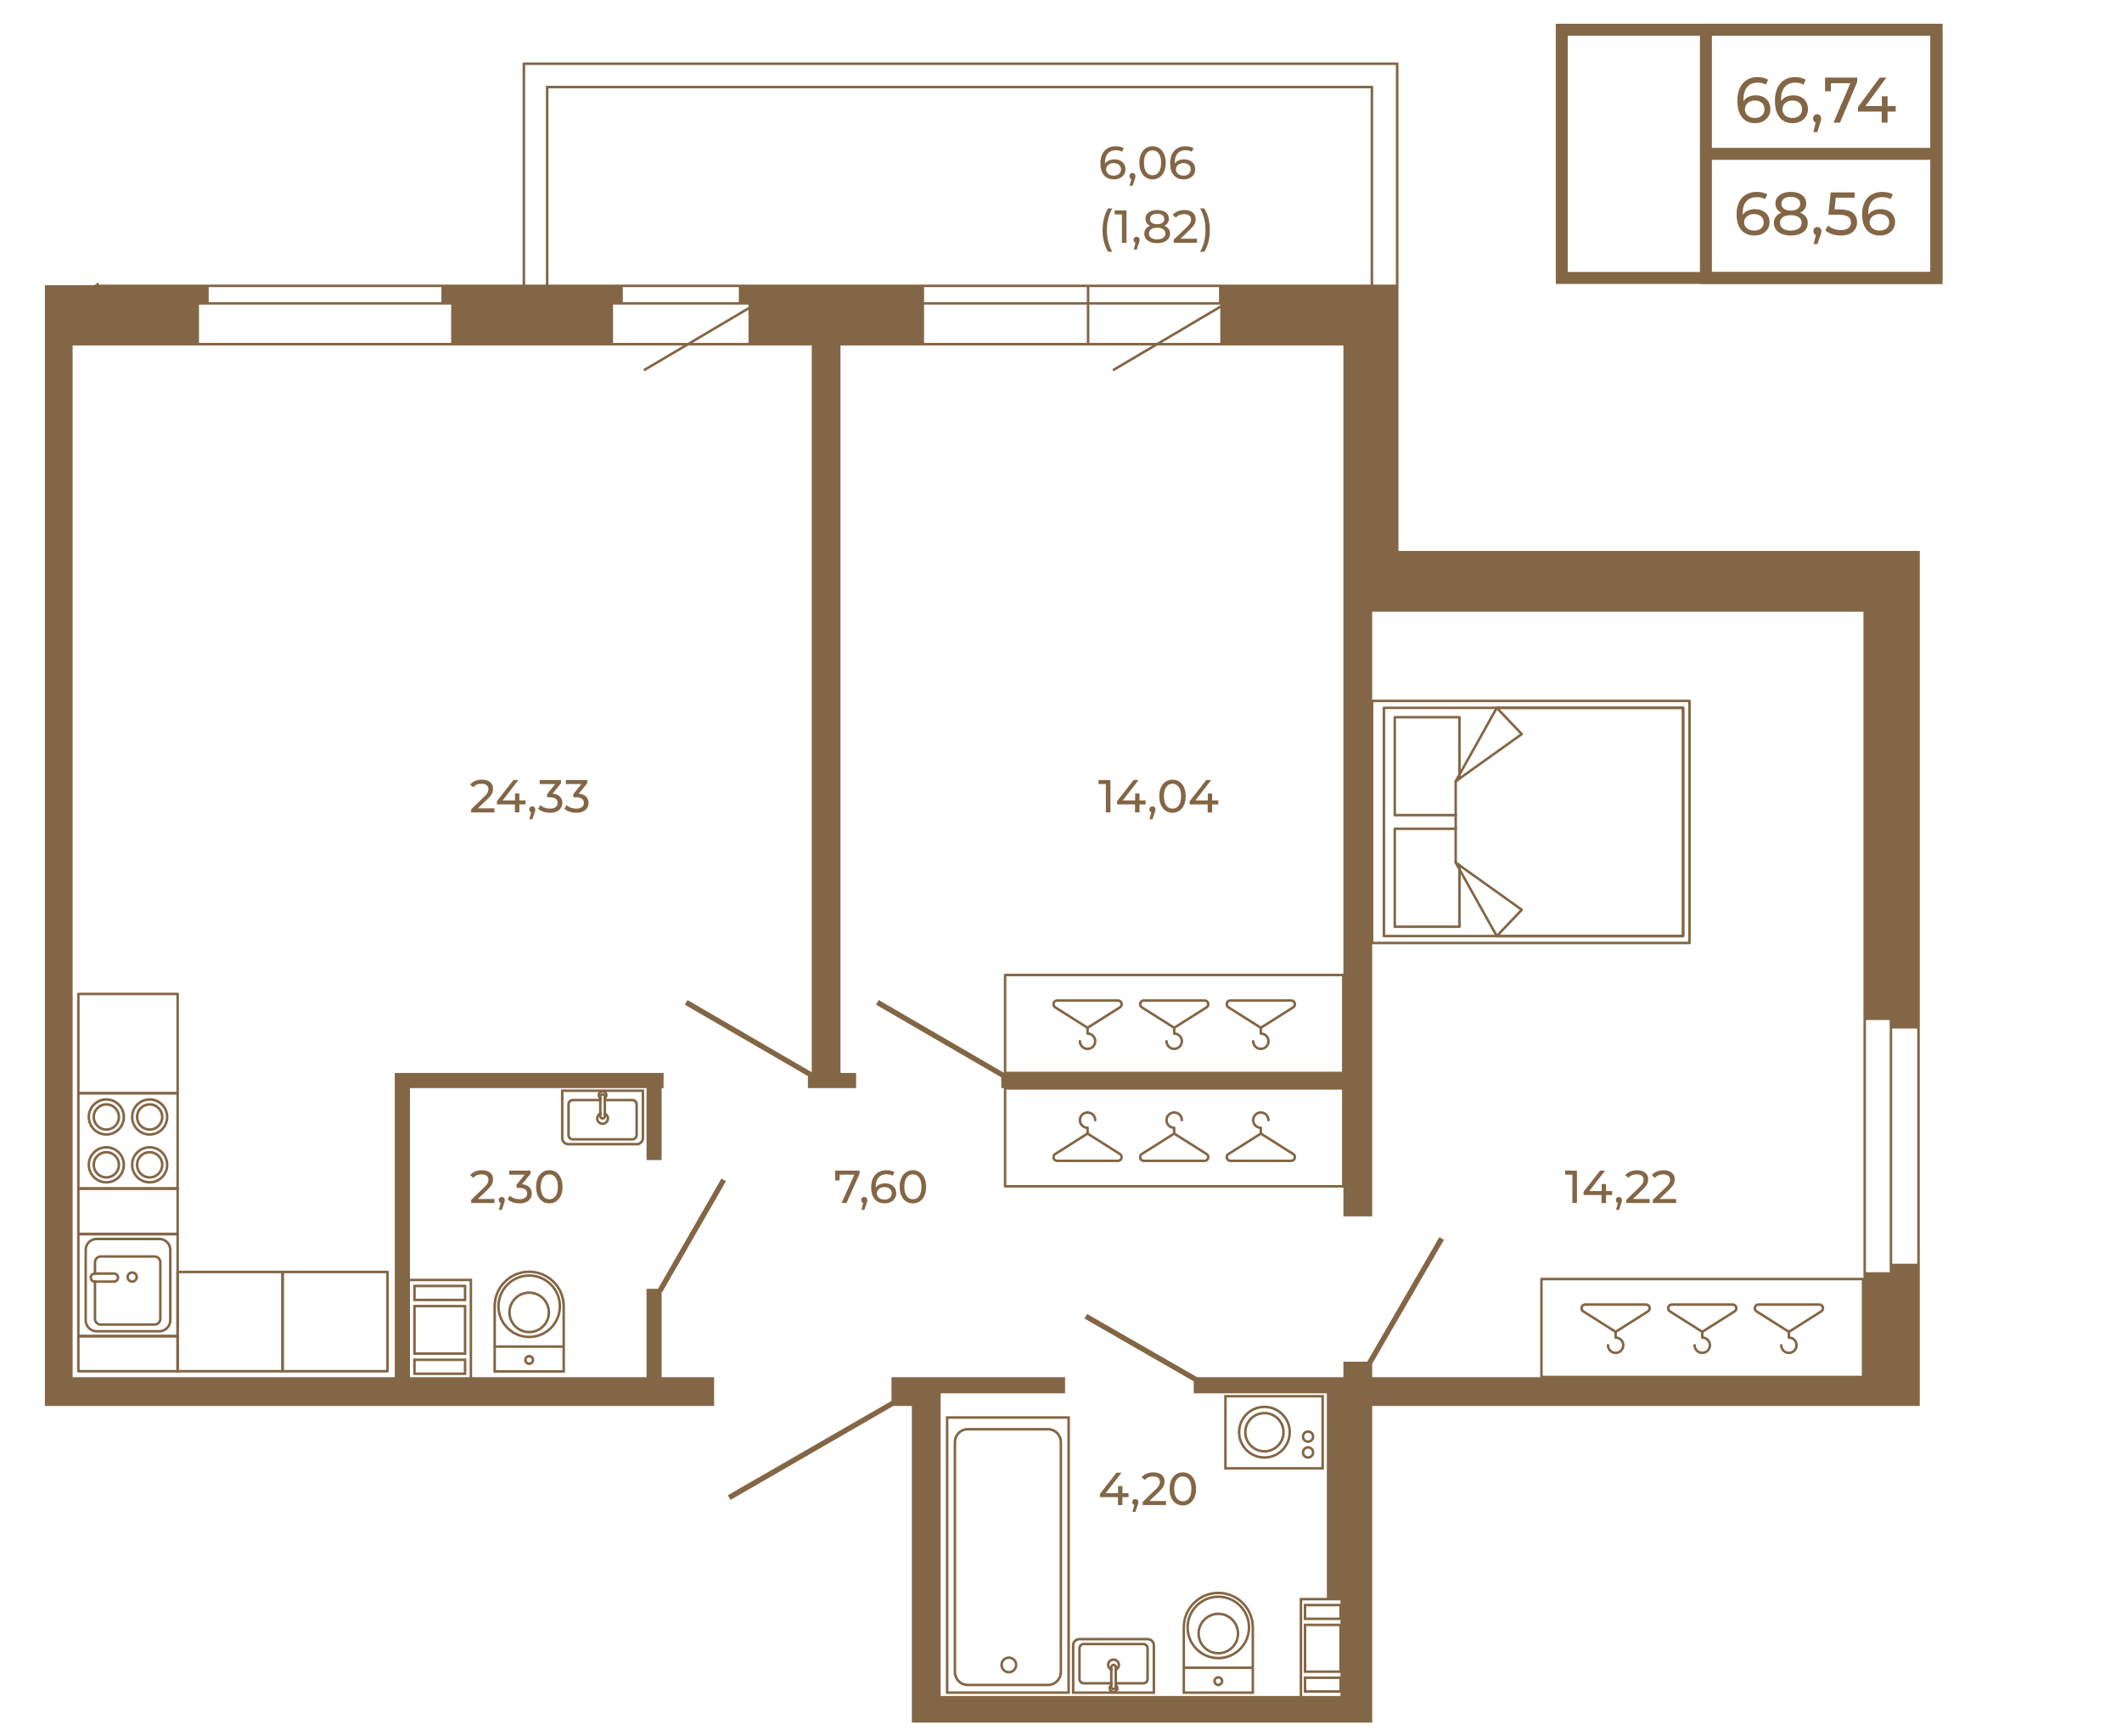 <?xml version="1.0" encoding="UTF-8"?>
<!DOCTYPE svg PUBLIC "-//W3C//DTD SVG 1.1//EN" "http://www.w3.org/Graphics/SVG/1.1/DTD/svg11.dtd">
<!-- Creator: CorelDRAW 2020 (64-Bit) -->
<svg xmlns="http://www.w3.org/2000/svg" xml:space="preserve" width="670px" height="548px" version="1.1" style="shape-rendering:geometricPrecision; text-rendering:geometricPrecision; image-rendering:optimizeQuality; fill-rule:evenodd; clip-rule:evenodd"
viewBox="0 0 781.29 638.45"
 xmlns:xlink="http://www.w3.org/1999/xlink"
 xmlns:xodm="http://www.corel.com/coreldraw/odm/2003">
 <defs>
  <style type="text/css">
   <![CDATA[
    .str0 {stroke:#836645;stroke-width:4.4;stroke-miterlimit:10}
    .fil2 {fill:none}
    .fil0 {fill:none;fill-rule:nonzero}
    .fil1 {fill:#836645;fill-rule:nonzero}
   ]]>
  </style>
 </defs>
 <g id="Слой_x0020_1">
  <polygon class="fil0 str0" points="712.97,102.04 575.02,102.04 575.02,10.66 712.97,10.66 "/>
  <polygon class="fil0 str0" points="712.97,102.04 628.09,102.04 628.09,10.66 712.97,10.66 "/>
  <line class="fil0 str0" x1="628.09" y1="56.35" x2="713.03" y2= "56.35" />
  <path class="fil1" d="M646.15 76.71c1.03,0 1.96,0.19 2.77,0.58 0.82,0.39 1.46,0.95 1.92,1.67 0.46,0.73 0.69,1.56 0.69,2.5 0,0.99 -0.24,1.85 -0.73,2.6 -0.48,0.75 -1.15,1.33 -1.99,1.74 -0.84,0.41 -1.79,0.61 -2.84,0.61 -2.1,0 -3.73,-0.68 -4.87,-2.04 -1.14,-1.36 -1.72,-3.28 -1.72,-5.78 0,-1.75 0.31,-3.24 0.93,-4.47 0.62,-1.23 1.49,-2.17 2.6,-2.8 1.12,-0.64 2.41,-0.96 3.89,-0.96 0.77,0 1.48,0.08 2.16,0.24 0.67,0.16 1.25,0.39 1.74,0.68l-0.85 1.75c-0.75,-0.49 -1.75,-0.74 -3,-0.74 -1.63,0 -2.91,0.51 -3.83,1.52 -0.93,1 -1.39,2.47 -1.39,4.4 0,0.24 0,0.43 0.02,0.56 0.45,-0.67 1.06,-1.18 1.85,-1.53 0.78,-0.36 1.67,-0.53 2.65,-0.53zm-0.27 7.89c1.04,0 1.87,-0.28 2.52,-0.83 0.64,-0.55 0.96,-1.29 0.96,-2.22 0,-0.93 -0.33,-1.66 -0.98,-2.21 -0.65,-0.54 -1.52,-0.82 -2.61,-0.82 -0.7,0 -1.32,0.14 -1.87,0.41 -0.54,0.27 -0.97,0.63 -1.28,1.1 -0.3,0.46 -0.46,0.97 -0.46,1.54 0,0.56 0.15,1.06 0.44,1.52 0.29,0.45 0.72,0.82 1.28,1.09 0.56,0.28 1.23,0.42 2,0.42z"/>
  <path id="1" class="fil1" d="M662.81 78.01c0.9,0.34 1.58,0.84 2.06,1.48 0.48,0.64 0.72,1.41 0.72,2.31 0,0.94 -0.26,1.76 -0.76,2.45 -0.51,0.7 -1.24,1.23 -2.18,1.6 -0.94,0.38 -2.05,0.56 -3.32,0.56 -1.25,0 -2.35,-0.18 -3.28,-0.56 -0.93,-0.37 -1.65,-0.9 -2.16,-1.6 -0.51,-0.69 -0.77,-1.51 -0.77,-2.45 0,-0.9 0.24,-1.67 0.71,-2.31 0.47,-0.64 1.16,-1.14 2.05,-1.48 -0.72,-0.35 -1.26,-0.8 -1.63,-1.37 -0.38,-0.57 -0.56,-1.24 -0.56,-2.02 0,-0.86 0.23,-1.62 0.7,-2.26 0.47,-0.64 1.13,-1.14 1.99,-1.48 0.85,-0.34 1.83,-0.52 2.95,-0.52 1.14,0 2.14,0.18 3,0.52 0.86,0.34 1.52,0.84 1.99,1.48 0.47,0.64 0.71,1.4 0.71,2.26 0,0.77 -0.19,1.43 -0.57,2.01 -0.39,0.58 -0.93,1.03 -1.65,1.38zm-3.48 -5.83c-1.06,0 -1.89,0.23 -2.51,0.68 -0.61,0.46 -0.92,1.08 -0.92,1.85 0,0.78 0.31,1.39 0.91,1.84 0.61,0.45 1.45,0.67 2.52,0.67 1.09,0 1.95,-0.22 2.57,-0.67 0.62,-0.45 0.93,-1.06 0.93,-1.84 0,-0.77 -0.32,-1.39 -0.95,-1.85 -0.64,-0.45 -1.49,-0.68 -2.55,-0.68zm0 12.42c1.24,0 2.22,-0.26 2.94,-0.77 0.72,-0.52 1.08,-1.22 1.08,-2.1 0,-0.87 -0.36,-1.55 -1.08,-2.05 -0.72,-0.5 -1.7,-0.75 -2.94,-0.75 -1.24,0 -2.21,0.25 -2.91,0.75 -0.7,0.5 -1.05,1.18 -1.05,2.05 0,0.88 0.35,1.58 1.05,2.1 0.7,0.51 1.67,0.77 2.91,0.77z"/>
  <path id="2" class="fil1" d="M677.22 76.8c2.24,0 3.89,0.42 4.94,1.26 1.06,0.85 1.59,2 1.59,3.47 0,0.92 -0.23,1.76 -0.67,2.5 -0.44,0.74 -1.1,1.32 -1.99,1.75 -0.89,0.42 -1.99,0.63 -3.28,0.63 -1.11,0 -2.18,-0.16 -3.21,-0.5 -1.03,-0.34 -1.88,-0.8 -2.56,-1.4l1.04 -1.77c0.53,0.51 1.22,0.91 2.06,1.22 0.83,0.31 1.72,0.46 2.64,0.46 1.18,0 2.1,-0.25 2.75,-0.75 0.65,-0.5 0.97,-1.19 0.97,-2.05 0,-0.94 -0.36,-1.66 -1.07,-2.14 -0.72,-0.49 -1.95,-0.73 -3.68,-0.73l-3.56 0 0.83 -8.21 8.85 0 0 1.95 -6.97 0 -0.43 4.31 1.75 0z"/>
  <path id="3" class="fil1" d="M692.38 76.71c1.03,0 1.95,0.19 2.76,0.58 0.82,0.39 1.46,0.95 1.92,1.67 0.46,0.73 0.69,1.56 0.69,2.5 0,0.99 -0.24,1.85 -0.72,2.6 -0.49,0.75 -1.15,1.33 -2,1.74 -0.84,0.41 -1.79,0.61 -2.83,0.61 -2.11,0 -3.74,-0.68 -4.88,-2.04 -1.14,-1.36 -1.71,-3.28 -1.71,-5.78 0,-1.75 0.31,-3.24 0.93,-4.47 0.62,-1.23 1.48,-2.17 2.6,-2.8 1.11,-0.64 2.41,-0.96 3.89,-0.96 0.76,0 1.47,0.08 2.15,0.24 0.67,0.16 1.25,0.39 1.75,0.68l-0.86 1.75c-0.74,-0.49 -1.74,-0.74 -3,-0.74 -1.63,0 -2.91,0.51 -3.83,1.52 -0.93,1 -1.39,2.47 -1.39,4.4 0,0.24 0,0.43 0.02,0.56 0.45,-0.67 1.06,-1.18 1.85,-1.53 0.78,-0.36 1.67,-0.53 2.66,-0.53zm-0.27 7.89c1.03,0 1.86,-0.28 2.51,-0.83 0.64,-0.55 0.96,-1.29 0.96,-2.22 0,-0.93 -0.32,-1.66 -0.97,-2.21 -0.65,-0.54 -1.52,-0.82 -2.62,-0.82 -0.7,0 -1.32,0.14 -1.87,0.41 -0.54,0.27 -0.97,0.63 -1.28,1.1 -0.3,0.46 -0.45,0.97 -0.45,1.54 0,0.56 0.14,1.06 0.43,1.52 0.29,0.45 0.72,0.82 1.28,1.09 0.56,0.28 1.23,0.42 2.01,0.42z"/>
  <path id="4" class="fil1" d="M669.15 83.3c0.42,0 0.77,0.14 1.04,0.44 0.28,0.29 0.42,0.65 0.42,1.08 0,0.23 -0.03,0.44 -0.08,0.65 -0.05,0.21 -0.15,0.53 -0.3,0.97l-1.06 3.11 -1.41 0 0.83 -3.34c-0.28,-0.1 -0.51,-0.28 -0.68,-0.52 -0.17,-0.25 -0.26,-0.54 -0.26,-0.87 0,-0.45 0.14,-0.81 0.43,-1.1 0.28,-0.28 0.64,-0.42 1.07,-0.42z"/>
  <path class="fil1" d="M646.45 34.8c1.03,0 1.95,0.2 2.77,0.61 0.81,0.41 1.45,1 1.91,1.77 0.47,0.76 0.7,1.64 0.7,2.64 0,1.04 -0.25,1.96 -0.73,2.75 -0.49,0.79 -1.15,1.4 -2,1.83 -0.84,0.44 -1.79,0.66 -2.83,0.66 -2.11,0 -3.73,-0.72 -4.88,-2.16 -1.14,-1.44 -1.71,-3.48 -1.71,-6.11 0,-1.85 0.31,-3.43 0.93,-4.73 0.62,-1.3 1.48,-2.29 2.6,-2.96 1.11,-0.67 2.41,-1.01 3.89,-1.01 0.76,0 1.48,0.08 2.15,0.25 0.67,0.16 1.25,0.41 1.75,0.72l-0.85 1.85c-0.75,-0.52 -1.75,-0.78 -3.01,-0.78 -1.63,0 -2.9,0.53 -3.83,1.6 -0.93,1.06 -1.39,2.62 -1.39,4.65 0,0.26 0.01,0.45 0.02,0.6 0.45,-0.72 1.07,-1.26 1.85,-1.63 0.79,-0.37 1.67,-0.55 2.66,-0.55zm-0.27 8.34c1.03,0 1.87,-0.3 2.51,-0.88 0.64,-0.58 0.96,-1.37 0.96,-2.35 0,-0.98 -0.32,-1.75 -0.97,-2.33 -0.65,-0.58 -1.52,-0.86 -2.61,-0.86 -0.71,0 -1.33,0.14 -1.88,0.42 -0.54,0.29 -0.97,0.67 -1.27,1.16 -0.31,0.49 -0.46,1.04 -0.46,1.64 0,0.58 0.14,1.12 0.43,1.6 0.3,0.48 0.72,0.87 1.28,1.16 0.56,0.29 1.23,0.44 2.01,0.44z"/>
  <path id="1" class="fil1" d="M660.28 34.8c1.03,0 1.95,0.2 2.77,0.61 0.81,0.41 1.45,1 1.91,1.77 0.47,0.76 0.7,1.64 0.7,2.64 0,1.04 -0.25,1.96 -0.73,2.75 -0.49,0.79 -1.15,1.4 -2,1.83 -0.84,0.44 -1.79,0.66 -2.83,0.66 -2.11,0 -3.73,-0.72 -4.88,-2.16 -1.14,-1.44 -1.71,-3.48 -1.71,-6.11 0,-1.85 0.31,-3.43 0.93,-4.73 0.62,-1.3 1.49,-2.29 2.6,-2.96 1.11,-0.67 2.41,-1.01 3.89,-1.01 0.76,0 1.48,0.08 2.15,0.25 0.67,0.16 1.26,0.41 1.75,0.72l-0.85 1.85c-0.75,-0.52 -1.75,-0.78 -3.01,-0.78 -1.63,0 -2.9,0.53 -3.83,1.6 -0.93,1.06 -1.39,2.62 -1.39,4.65 0,0.26 0.01,0.45 0.02,0.6 0.45,-0.72 1.07,-1.26 1.85,-1.63 0.79,-0.37 1.67,-0.55 2.66,-0.55zm-0.27 8.34c1.03,0 1.87,-0.3 2.51,-0.88 0.64,-0.58 0.96,-1.37 0.96,-2.35 0,-0.98 -0.32,-1.75 -0.97,-2.33 -0.65,-0.58 -1.52,-0.86 -2.61,-0.86 -0.71,0 -1.33,0.14 -1.88,0.42 -0.54,0.29 -0.97,0.67 -1.27,1.16 -0.31,0.49 -0.46,1.04 -0.46,1.64 0,0.58 0.14,1.12 0.43,1.6 0.3,0.48 0.72,0.87 1.28,1.16 0.56,0.29 1.23,0.44 2.01,0.44z"/>
  <path id="2" class="fil1" d="M669.06 41.76c0.42,0 0.77,0.16 1.05,0.46 0.27,0.31 0.41,0.7 0.41,1.15 0,0.24 -0.02,0.47 -0.08,0.69 -0.05,0.22 -0.15,0.56 -0.3,1.02l-1.05 3.29 -1.42 0 0.83 -3.53c-0.28,-0.11 -0.51,-0.29 -0.68,-0.55 -0.17,-0.26 -0.26,-0.57 -0.26,-0.92 0,-0.47 0.14,-0.86 0.43,-1.16 0.28,-0.3 0.64,-0.45 1.07,-0.45z"/>
  <polygon id="3" class="fil1" points="683.79,28.28 683.79,29.89 677.45,44.87 675.07,44.87 681.28,30.34 674.11,30.34 674.11,33.3 671.96,33.3 671.96,28.28 "/>
  <polygon id="4" class="fil1" points="697.96,40.79 694.98,40.79 694.98,44.87 692.8,44.87 692.8,40.79 684.08,40.79 684.08,39.13 692.11,28.28 694.53,28.28 686.84,38.75 692.87,38.75 692.87,35.15 694.98,35.15 694.98,38.75 697.96,38.75 "/>
  <g id="_2062004783184">
   <g>
    <g>
     <g>
      <g>
       <g>
        <g>
         <path class="fil1" d="M374.59 612.64c0,1.73 -1.41,3.15 -3.14,3.15 -1.74,0 -3.15,-1.42 -3.15,-3.15 0,-1.74 1.41,-3.15 3.15,-3.15 1.73,0 3.14,1.41 3.14,3.15zm-5.37 0l0 0c0,1.22 1,2.22 2.23,2.22 1.22,0 2.22,-1 2.22,-2.22 0,-1.23 -1,-2.22 -2.22,-2.22 -1.23,0 -2.23,0.99 -2.23,2.22z"/>
        </g>
       </g>
      </g>
     </g>
    </g>
   </g>
   <g>
    <g>
     <g>
      <g>
       <g>
        <g>
         <path class="fil1" d="M391.05 530.61l0 84.65c0,2.88 -2.34,5.22 -5.21,5.22l-29.5 0c-2.88,0 -5.22,-2.34 -5.22,-5.22l0 -84.65c0,-2.87 2.34,-5.21 5.22,-5.21l29.5 0c2.87,0 5.21,2.34 5.21,5.21zm-39 84.65l0 0c0,2.37 1.92,4.3 4.29,4.3l29.5 0c2.36,0 4.29,-1.93 4.29,-4.3l0 -84.65c0,-2.36 -1.93,-4.29 -4.29,-4.29l-29.5 0c-2.37,0 -4.29,1.93 -4.29,4.29l0 84.65z"/>
        </g>
       </g>
      </g>
     </g>
    </g>
   </g>
   <g>
    <g>
     <g>
      <g>
       <g>
        <g>
         <path class="fil1" d="M393.92 521.1l0 102.2 -45.66 0 0 -102.2 45.66 0zm-0.93 101.28l0 0 0 -100.35 -43.81 0 0 100.35 43.81 0z"/>
        </g>
       </g>
      </g>
     </g>
    </g>
   </g>
  </g>
  <g id="_2062004784480">
   <g>
    <g>
     <g>
      <g>
       <g>
        <g>
         <path class="fil1" d="M208.01 480.6l0 24.46 -26.34 0 0 -24.46c0,-7.26 5.91,-13.17 13.17,-13.17 7.26,0 13.17,5.91 13.17,13.17zm-0.93 23.54l0 0 0 -23.54c0,-6.75 -5.49,-12.24 -12.24,-12.24 -6.75,0 -12.24,5.49 -12.24,12.24l0 23.54 24.48 0z"/>
        </g>
       </g>
      </g>
     </g>
    </g>
   </g>
   <g>
    <g>
     <g>
      <g>
       <g>
        <g>
         <path class="fil1" d="M196.7 500.37c0,1.02 -0.84,1.86 -1.86,1.86 -1.03,0 -1.86,-0.84 -1.86,-1.86 0,-1.03 0.83,-1.86 1.86,-1.86 1.02,0 1.86,0.83 1.86,1.86zm-2.8 0l0 0c0,0.51 0.42,0.93 0.94,0.93 0.51,0 0.93,-0.42 0.93,-0.93 0,-0.52 -0.42,-0.93 -0.93,-0.93 -0.52,0 -0.94,0.41 -0.94,0.93z"/>
        </g>
       </g>
      </g>
     </g>
    </g>
   </g>
   <g>
    <g>
     <g>
      <g>
       <g>
        <g>
         <polygon class="fil1" points="207.54,494.99 207.54,495.91 182.14,495.91 182.14,494.99 "/>
        </g>
       </g>
      </g>
     </g>
    </g>
   </g>
   <g>
    <g>
     <g>
      <g>
       <g>
        <g>
         <path class="fil1" d="M206.6 480.6c0,6.49 -5.27,11.76 -11.76,11.76 -6.49,0 -11.77,-5.27 -11.77,-11.76 0,-6.49 5.28,-11.77 11.77,-11.77 6.49,0 11.76,5.28 11.76,11.77zm-22.6 0l0 0c0,5.98 4.86,10.84 10.84,10.84 5.98,0 10.84,-4.86 10.84,-10.84 0,-5.98 -4.86,-10.84 -10.84,-10.84 -5.98,0 -10.84,4.86 -10.84,10.84z"/>
        </g>
       </g>
      </g>
     </g>
    </g>
   </g>
   <g>
    <g>
     <g>
      <g>
       <g>
        <g>
         <path class="fil1" d="M202.55 482.85c0,4.26 -3.46,7.72 -7.71,7.72 -4.25,0 -7.72,-3.46 -7.72,-7.72 0,-4.25 3.47,-7.71 7.72,-7.71 4.25,0 7.71,3.46 7.71,7.71zm-14.5 0l0 0c0,3.75 3.04,6.79 6.79,6.79 3.74,0 6.79,-3.04 6.79,-6.79 0,-3.74 -3.05,-6.79 -6.79,-6.79 -3.75,0 -6.79,3.05 -6.79,6.79z"/>
        </g>
       </g>
      </g>
     </g>
    </g>
   </g>
  </g>
  <g id="_2062004718768">
   <g>
    <g>
     <g>
      <g>
       <g>
        <g>
         <path class="fil1" d="M461.73 598.83l0 24.47 -26.33 0 0 -24.47c0,-7.26 5.91,-13.16 13.17,-13.16 7.25,0 13.16,5.9 13.16,13.16zm-0.92 23.55l0 0 0 -23.55c0,-6.75 -5.49,-12.24 -12.24,-12.24 -6.76,0 -12.25,5.49 -12.25,12.24l0 23.55 24.49 0z"/>
        </g>
       </g>
      </g>
     </g>
    </g>
   </g>
   <g>
    <g>
     <g>
      <g>
       <g>
        <g>
         <path class="fil1" d="M450.42 618.61c0,1.02 -0.83,1.85 -1.85,1.85 -1.03,0 -1.86,-0.83 -1.86,-1.85 0,-1.03 0.83,-1.86 1.86,-1.86 1.02,0 1.85,0.83 1.85,1.86zm-2.79 0l0 0c0,0.51 0.42,0.93 0.94,0.93 0.51,0 0.93,-0.42 0.93,-0.93 0,-0.52 -0.42,-0.94 -0.93,-0.94 -0.52,0 -0.94,0.42 -0.94,0.94z"/>
        </g>
       </g>
      </g>
     </g>
    </g>
   </g>
   <g>
    <g>
     <g>
      <g>
       <g>
        <g>
         <polygon class="fil1" points="461.27,613.22 461.27,614.15 435.86,614.15 435.86,613.22 "/>
        </g>
       </g>
      </g>
     </g>
    </g>
   </g>
   <g>
    <g>
     <g>
      <g>
       <g>
        <g>
         <path class="fil1" d="M460.33 598.83c0,6.49 -5.28,11.77 -11.76,11.77 -6.49,0 -11.77,-5.28 -11.77,-11.77 0,-6.48 5.28,-11.76 11.77,-11.76 6.48,0 11.76,5.28 11.76,11.76zm-22.61 0l0 0c0,5.98 4.87,10.84 10.85,10.84 5.97,0 10.84,-4.86 10.84,-10.84 0,-5.97 -4.87,-10.84 -10.84,-10.84 -5.98,0 -10.85,4.87 -10.85,10.84z"/>
        </g>
       </g>
      </g>
     </g>
    </g>
   </g>
   <g>
    <g>
     <g>
      <g>
       <g>
        <g>
         <path class="fil1" d="M456.28 601.09c0,4.25 -3.46,7.71 -7.71,7.71 -4.26,0 -7.72,-3.46 -7.72,-7.71 0,-4.25 3.46,-7.72 7.72,-7.72 4.25,0 7.71,3.47 7.71,7.72zm-14.51 0l0 0c0,3.74 3.05,6.79 6.8,6.79 3.74,0 6.79,-3.05 6.79,-6.79 0,-3.75 -3.05,-6.79 -6.79,-6.79 -3.75,0 -6.8,3.04 -6.8,6.79z"/>
        </g>
       </g>
      </g>
     </g>
    </g>
   </g>
  </g>
  <g id="_2062004722752">
   <g>
    <g>
     <g>
      <g>
       <g>
        <g>
         <path class="fil1" d="M422.56 602.69l-25.15 0c-1.51,0 -2.75,1.23 -2.75,2.75l0 17.87 30.64 0 0 -17.87c0,-1.52 -1.23,-2.75 -2.74,-2.75zm1.81 19.69l0 0 -28.78 0 0 -16.94c0,-1.01 0.82,-1.82 1.82,-1.82l25.15 0c1,0 1.81,0.81 1.81,1.82l0 16.94z"/>
        </g>
       </g>
      </g>
     </g>
    </g>
   </g>
   <g>
    <g>
     <g>
      <g>
       <g>
        <g>
         <path class="fil1" d="M420.96 604.49l-21.96 0c-1.11,0 -2.02,0.9 -2.02,2.01l0 11.34c0,1.13 0.91,2.03 2.02,2.03l10.61 0 0 -0.93 -10.61 0c-0.61,0 -1.1,-0.49 -1.1,-1.1l0 -11.34c0,-0.59 0.49,-1.09 1.1,-1.09l21.96 0c0.61,0 1.1,0.5 1.1,1.09l0 11.34c0,0.61 -0.49,1.1 -1.1,1.1l-10.61 0 0 0.93 10.61 0c1.12,0 2.03,-0.9 2.03,-2.03l0 -11.34c0,-1.11 -0.91,-2.01 -2.03,-2.01z"/>
        </g>
       </g>
      </g>
     </g>
    </g>
   </g>
   <g>
    <g>
     <g>
      <g>
       <g>
        <g>
         <path class="fil1" d="M409.98 610.21c-1.34,0 -2.43,1.09 -2.43,2.43 0,0.86 0.46,1.63 1.13,2.05 0.29,0.19 0.6,0.31 0.93,0.35l0 -0.95c-0.39,-0.08 -0.73,-0.35 -0.91,-0.7 -0.15,-0.21 -0.22,-0.48 -0.22,-0.75 0,-0.84 0.67,-1.5 1.5,-1.5 0.83,0 1.51,0.66 1.51,1.5 0,0.27 -0.08,0.54 -0.22,0.75 -0.19,0.35 -0.52,0.62 -0.92,0.7l0 0.95c0.33,-0.04 0.65,-0.16 0.93,-0.35 0.68,-0.42 1.13,-1.19 1.13,-2.05 0,-1.34 -1.09,-2.43 -2.43,-2.43z"/>
        </g>
       </g>
      </g>
     </g>
    </g>
   </g>
   <g>
    <g>
     <g>
      <g>
       <g>
        <g>
         <path class="fil1" d="M411.28 619.9c-0.01,-0.01 -0.02,-0.02 -0.04,-0.03 -0.24,-0.23 -0.55,-0.38 -0.89,-0.46l0 0.97c0.34,0.14 0.57,0.47 0.57,0.85 0,0.16 -0.04,0.3 -0.11,0.43 -0.15,0.3 -0.47,0.51 -0.83,0.51 -0.36,0 -0.67,-0.21 -0.83,-0.51 -0.06,-0.13 -0.11,-0.27 -0.11,-0.43 0,-0.38 0.23,-0.71 0.57,-0.85l0 -0.97c-0.34,0.08 -0.63,0.23 -0.87,0.46 -0.02,0 -0.04,0.02 -0.06,0.05 -0.34,0.33 -0.55,0.8 -0.55,1.31 0,0.44 0.15,0.83 0.4,1.15 0.33,0.43 0.86,0.71 1.45,0.71 0.59,0 1.12,-0.28 1.46,-0.71 0.25,-0.32 0.41,-0.71 0.41,-1.15 0,-0.52 -0.22,-0.99 -0.57,-1.33z"/>
        </g>
       </g>
      </g>
     </g>
    </g>
   </g>
   <g>
    <g>
     <g>
      <g>
       <g>
        <g>
         <path class="fil1" d="M411.27 613.39c-0.03,-0.67 -0.6,-1.22 -1.29,-1.22 -0.68,0 -1.25,0.55 -1.28,1.22 -0.02,0.03 -0.02,0.06 -0.02,0.08l0 7.2c0,0.4 0.19,0.75 0.47,0.99 0.22,0.2 0.52,0.3 0.83,0.3 0.32,0 0.61,-0.1 0.83,-0.3 0.28,-0.24 0.47,-0.59 0.47,-0.99l0 -7.2c0,-0.02 0,-0.05 -0.01,-0.08zm-0.92 7.28l0 0c0,0.2 -0.16,0.37 -0.37,0.37 -0.21,0 -0.37,-0.17 -0.37,-0.37l0 -7.2c0,-0.21 0.16,-0.37 0.37,-0.37 0.21,0 0.37,0.16 0.37,0.37l0 7.2z"/>
        </g>
       </g>
      </g>
     </g>
    </g>
   </g>
  </g>
  <g id="_2062004725440">
   <g>
    <g>
     <g>
      <g>
       <g>
        <g>
         <path class="fil1" d="M206.54 400.8l0 17.86c0,1.51 1.23,2.74 2.75,2.74l25.14 0c1.51,0 2.75,-1.23 2.75,-2.74l0 -17.86 -30.64 0zm29.71 17.86l0 0c0,1.01 -0.82,1.81 -1.82,1.81l-25.14 0c-1.01,0 -1.82,-0.8 -1.82,-1.81l0 -16.94 28.78 0 0 16.94z"/>
        </g>
       </g>
      </g>
     </g>
    </g>
   </g>
   <g>
    <g>
     <g>
      <g>
       <g>
        <g>
         <path class="fil1" d="M232.84 404.23l-10.61 0 0 0.92 10.61 0c0.61,0 1.1,0.5 1.1,1.1l0 11.34c0,0.61 -0.49,1.1 -1.1,1.1l-21.96 0c-0.61,0 -1.1,-0.49 -1.1,-1.1l0 -11.34c0,-0.6 0.49,-1.1 1.1,-1.1l10.61 0 0 -0.92 -10.61 0c-1.11,0 -2.03,0.9 -2.03,2.02l0 11.34c0,1.11 0.92,2.02 2.03,2.02l21.96 0c1.11,0 2.03,-0.91 2.03,-2.02l0 -11.34c0,-1.12 -0.92,-2.02 -2.03,-2.02z"/>
        </g>
       </g>
      </g>
     </g>
    </g>
   </g>
   <g>
    <g>
     <g>
      <g>
       <g>
        <g>
         <path class="fil1" d="M223.16 409.41c-0.28,-0.19 -0.59,-0.31 -0.93,-0.35l0 0.95c0.39,0.09 0.73,0.35 0.92,0.7 0.14,0.21 0.21,0.48 0.21,0.75 0,0.83 -0.67,1.5 -1.5,1.5 -0.83,0 -1.51,-0.67 -1.51,-1.5 0,-0.27 0.08,-0.54 0.22,-0.75 0.19,-0.35 0.53,-0.61 0.92,-0.7l0 -0.95c-0.34,0.04 -0.66,0.16 -0.93,0.35 -0.67,0.42 -1.13,1.19 -1.13,2.05 0,1.34 1.09,2.43 2.43,2.43 1.34,0 2.43,-1.09 2.43,-2.43 0,-0.86 -0.46,-1.63 -1.13,-2.05z"/>
        </g>
       </g>
      </g>
     </g>
    </g>
   </g>
   <g>
    <g>
     <g>
      <g>
       <g>
        <g>
         <path class="fil1" d="M223.31 401.72c-0.33,-0.43 -0.85,-0.72 -1.45,-0.72 -0.6,0 -1.12,0.29 -1.45,0.72 -0.26,0.32 -0.4,0.71 -0.4,1.14 0,0.51 0.2,0.99 0.55,1.33 0.01,0.01 0.03,0.03 0.06,0.04 0.24,0.23 0.53,0.38 0.87,0.46l0 -0.98c-0.34,-0.13 -0.57,-0.46 -0.57,-0.85 0,-0.16 0.03,-0.3 0.11,-0.42 0.14,-0.3 0.47,-0.51 0.83,-0.51 0.36,0 0.69,0.21 0.83,0.51 0.07,0.12 0.11,0.26 0.11,0.42 0,0.39 -0.23,0.72 -0.57,0.85l0 0.98c0.34,-0.08 0.63,-0.23 0.87,-0.46 0.02,-0.01 0.05,-0.03 0.06,-0.04 0.35,-0.34 0.55,-0.82 0.55,-1.33 0,-0.43 -0.14,-0.82 -0.4,-1.14z"/>
        </g>
       </g>
      </g>
     </g>
    </g>
   </g>
   <g>
    <g>
     <g>
      <g>
       <g>
        <g>
         <path class="fil1" d="M222.69 402.44c-0.22,-0.19 -0.52,-0.31 -0.83,-0.31 -0.32,0 -0.61,0.12 -0.83,0.31 -0.28,0.23 -0.47,0.59 -0.47,0.98l0 7.2c0,0.03 0,0.05 0.01,0.09 0.05,0.67 0.61,1.21 1.29,1.21 0.68,0 1.24,-0.54 1.29,-1.21 0.01,-0.04 0.01,-0.06 0.01,-0.09l0 -7.2c0,-0.39 -0.19,-0.75 -0.47,-0.98zm-0.46 8.18l0 0c0,0.21 -0.16,0.37 -0.37,0.37 -0.21,0 -0.37,-0.16 -0.37,-0.37l0 -7.2c0,-0.2 0.16,-0.37 0.37,-0.37 0.21,0 0.37,0.17 0.37,0.37l0 7.2z"/>
        </g>
       </g>
      </g>
     </g>
    </g>
   </g>
  </g>
  <g id="_2062004728848">
   <g>
    <g>
     <g>
      <g>
       <g>
        <g>
         <path class="fil1" d="M487.44 513.26l0 27.48 -36.71 0 0 -27.48 36.71 0zm-0.92 26.55l0 0 0 -25.63 -34.87 0 0 25.63 34.87 0z"/>
        </g>
       </g>
      </g>
     </g>
    </g>
   </g>
   <g>
    <g>
     <g>
      <g>
       <g>
        <g>
         <g>
          <path class="fil1" d="M473.04 526.96c0,4.14 -3.37,7.5 -7.5,7.5 -4.14,0 -7.5,-3.36 -7.5,-7.5 0,-4.13 3.36,-7.49 7.5,-7.49 4.13,0 7.5,3.36 7.5,7.49zm-14.08 0l0 0c0,3.63 2.95,6.58 6.58,6.58 3.62,0 6.57,-2.95 6.57,-6.58 0,-3.62 -2.95,-6.57 -6.57,-6.57 -3.63,0 -6.58,2.95 -6.58,6.57z"/>
         </g>
        </g>
       </g>
      </g>
     </g>
    </g>
    <g>
     <g>
      <g>
       <g>
        <g>
         <g>
          <path class="fil1" d="M475.32 526.96c0,5.4 -4.39,9.79 -9.78,9.79 -5.4,0 -9.78,-4.39 -9.78,-9.79 0,-5.39 4.38,-9.78 9.78,-9.78 5.39,0 9.78,4.39 9.78,9.78zm-18.64 0l0 0c0,4.89 3.97,8.86 8.86,8.86 4.88,0 8.86,-3.97 8.86,-8.86 0,-4.88 -3.98,-8.85 -8.86,-8.85 -4.89,0 -8.86,3.97 -8.86,8.85z"/>
         </g>
        </g>
       </g>
      </g>
     </g>
    </g>
   </g>
   <g>
    <g>
     <g>
      <g>
       <g>
        <g>
         <g>
          <path class="fil1" d="M483.93 534.42c0,1.28 -1.04,2.33 -2.32,2.33 -1.28,0 -2.33,-1.05 -2.33,-2.33 0,-1.28 1.05,-2.33 2.33,-2.33 1.28,0 2.32,1.05 2.32,2.33zm-3.72 0l0 0c0,0.77 0.62,1.4 1.4,1.4 0.77,0 1.4,-0.63 1.4,-1.4 0,-0.77 -0.63,-1.4 -1.4,-1.4 -0.78,0 -1.4,0.63 -1.4,1.4z"/>
         </g>
        </g>
       </g>
      </g>
     </g>
    </g>
    <g>
     <g>
      <g>
       <g>
        <g>
         <g>
          <path class="fil1" d="M483.93 528.59c0,1.28 -1.04,2.32 -2.32,2.32 -1.28,0 -2.33,-1.04 -2.33,-2.32 0,-1.28 1.05,-2.33 2.33,-2.33 1.28,0 2.32,1.05 2.32,2.33zm-3.72 0l0 0c0,0.77 0.62,1.4 1.4,1.4 0.77,0 1.4,-0.63 1.4,-1.4 0,-0.77 -0.63,-1.4 -1.4,-1.4 -0.78,0 -1.4,0.63 -1.4,1.4z"/>
         </g>
        </g>
       </g>
      </g>
     </g>
    </g>
   </g>
  </g>
  <g id="_2062004731824">
   <g>
    <g>
     <g>
      <g>
       <g>
        <g>
         <path class="fil1" d="M65.86 402.17l0 35.1c0,0.25 -0.21,0.46 -0.46,0.46l-36.55 0c-0.25,0 -0.46,-0.21 -0.46,-0.46l0 -35.1c0,-0.25 0.21,-0.46 0.46,-0.46l36.55 0c0.25,0 0.46,0.21 0.46,0.46zm-0.92 34.63l0 0 0 -34.17 -35.63 0 0 34.17 35.63 0z"/>
        </g>
       </g>
      </g>
     </g>
    </g>
   </g>
   <g>
    <g>
     <g>
      <g>
       <g>
        <g>
         <g>
          <g>
           <path class="fil1" d="M44.24 428.52c0,2.81 -2.28,5.1 -5.09,5.1 -2.81,0 -5.1,-2.29 -5.1,-5.1 0,-2.8 2.29,-5.09 5.1,-5.09 2.81,0 5.09,2.29 5.09,5.09zm-9.26 0l0 0c0,2.3 1.87,4.18 4.17,4.18 2.3,0 4.17,-1.88 4.17,-4.18 0,-2.29 -1.87,-4.17 -4.17,-4.17 -2.3,0 -4.17,1.88 -4.17,4.17z"/>
          </g>
         </g>
        </g>
       </g>
      </g>
     </g>
     <g>
      <g>
       <g>
        <g>
         <g>
          <g>
           <path class="fil1" d="M46.06 428.52c0,3.82 -3.1,6.92 -6.91,6.92 -3.81,0 -6.91,-3.1 -6.91,-6.92 0,-3.81 3.1,-6.91 6.91,-6.91 3.81,0 6.91,3.1 6.91,6.91zm-12.9 0l0 0c0,3.31 2.69,5.99 5.99,5.99 3.3,0 5.98,-2.68 5.98,-5.99 0,-3.3 -2.68,-5.98 -5.98,-5.98 -3.3,0 -5.99,2.68 -5.99,5.98z"/>
          </g>
         </g>
        </g>
       </g>
      </g>
     </g>
    </g>
    <g>
     <g>
      <g>
       <g>
        <g>
         <g>
          <g>
           <path class="fil1" d="M60.2 428.52c0,2.81 -2.29,5.1 -5.1,5.1 -2.81,0 -5.09,-2.29 -5.09,-5.1 0,-2.8 2.28,-5.09 5.09,-5.09 2.81,0 5.1,2.29 5.1,5.09zm-9.27 0l0 0c0,2.3 1.87,4.18 4.17,4.18 2.3,0 4.17,-1.88 4.17,-4.18 0,-2.29 -1.87,-4.17 -4.17,-4.17 -2.3,0 -4.17,1.88 -4.17,4.17z"/>
          </g>
         </g>
        </g>
       </g>
      </g>
     </g>
     <g>
      <g>
       <g>
        <g>
         <g>
          <g>
           <path class="fil1" d="M62.01 428.52c0,3.82 -3.1,6.92 -6.91,6.92 -3.81,0 -6.91,-3.1 -6.91,-6.92 0,-3.81 3.1,-6.91 6.91,-6.91 3.81,0 6.91,3.1 6.91,6.91zm-12.9 0l0 0c0,3.31 2.69,5.99 5.99,5.99 3.3,0 5.99,-2.68 5.99,-5.99 0,-3.3 -2.69,-5.98 -5.99,-5.98 -3.3,0 -5.99,2.68 -5.99,5.98z"/>
          </g>
         </g>
        </g>
       </g>
      </g>
     </g>
    </g>
    <g>
     <g>
      <g>
       <g>
        <g>
         <g>
          <g>
           <path class="fil1" d="M44.24 410.91c0,2.81 -2.28,5.1 -5.09,5.1 -2.81,0 -5.1,-2.29 -5.1,-5.1 0,-2.8 2.29,-5.09 5.1,-5.09 2.81,0 5.09,2.29 5.09,5.09zm-9.26 0l0 0c0,2.3 1.87,4.18 4.17,4.18 2.3,0 4.17,-1.88 4.17,-4.18 0,-2.29 -1.87,-4.17 -4.17,-4.17 -2.3,0 -4.17,1.88 -4.17,4.17z"/>
          </g>
         </g>
        </g>
       </g>
      </g>
     </g>
     <g>
      <g>
       <g>
        <g>
         <g>
          <g>
           <path class="fil1" d="M46.06 410.91c0,3.82 -3.1,6.92 -6.91,6.92 -3.81,0 -6.91,-3.1 -6.91,-6.92 0,-3.81 3.1,-6.91 6.91,-6.91 3.81,0 6.91,3.1 6.91,6.91zm-12.9 0l0 0c0,3.31 2.69,5.99 5.99,5.99 3.3,0 5.98,-2.68 5.98,-5.99 0,-3.3 -2.68,-5.98 -5.98,-5.98 -3.3,0 -5.99,2.68 -5.99,5.98z"/>
          </g>
         </g>
        </g>
       </g>
      </g>
     </g>
    </g>
    <g>
     <g>
      <g>
       <g>
        <g>
         <g>
          <g>
           <path class="fil1" d="M60.2 410.91c0,2.81 -2.29,5.1 -5.1,5.1 -2.81,0 -5.09,-2.29 -5.09,-5.1 0,-2.8 2.28,-5.09 5.09,-5.09 2.81,0 5.1,2.29 5.1,5.09zm-9.27 0l0 0c0,2.3 1.87,4.18 4.17,4.18 2.3,0 4.17,-1.88 4.17,-4.18 0,-2.29 -1.87,-4.17 -4.17,-4.17 -2.3,0 -4.17,1.88 -4.17,4.17z"/>
          </g>
         </g>
        </g>
       </g>
      </g>
     </g>
     <g>
      <g>
       <g>
        <g>
         <g>
          <g>
           <path class="fil1" d="M62.01 410.91c0,3.82 -3.1,6.92 -6.91,6.92 -3.81,0 -6.91,-3.1 -6.91,-6.92 0,-3.81 3.1,-6.91 6.91,-6.91 3.81,0 6.91,3.1 6.91,6.91zm-12.9 0l0 0c0,3.31 2.69,5.99 5.99,5.99 3.3,0 5.99,-2.68 5.99,-5.99 0,-3.3 -2.69,-5.98 -5.99,-5.98 -3.3,0 -5.99,2.68 -5.99,5.98z"/>
          </g>
         </g>
        </g>
       </g>
      </g>
     </g>
    </g>
   </g>
  </g>
  <g id="_2062004739840">
   <g>
    <g>
     <g>
      <g>
       <g>
        <path class="fil1" d="M65.86 437.27l0 16.75c0,0.26 -0.21,0.46 -0.46,0.46l-36.55 0c-0.25,0 -0.46,-0.2 -0.46,-0.46l0 -16.75c0,-0.26 0.21,-0.47 0.46,-0.47l36.55 0c0.25,0 0.46,0.21 0.46,0.47zm-0.92 16.29l0 0 0 -15.83 -35.63 0 0 15.83 35.63 0z"/>
       </g>
      </g>
     </g>
    </g>
   </g>
  </g>
  <g id="_2062004744544">
   <g>
    <g>
     <g>
      <g>
       <g>
        <path class="fil1" d="M65.86 491.6l0 12.92c0,0.26 -0.21,0.46 -0.46,0.46l-36.55 0c-0.25,0 -0.46,-0.2 -0.46,-0.46l0 -12.92c0,-0.26 0.21,-0.46 0.46,-0.46l36.55 0c0.25,0 0.46,0.2 0.46,0.46zm-0.92 12.46l0 0 0 -12 -35.63 0 0 12 35.63 0z"/>
       </g>
      </g>
     </g>
    </g>
   </g>
  </g>
  <g id="_2062004749248">
   <g>
    <g>
     <g>
      <g>
       <g>
        <path class="fil1" d="M65.86 365.63l0 36.54c0,0.26 -0.21,0.46 -0.46,0.46l-36.55 0c-0.25,0 -0.46,-0.2 -0.46,-0.46l0 -36.54c0,-0.26 0.21,-0.47 0.46,-0.47l36.55 0c0.25,0 0.46,0.21 0.46,0.47zm-0.92 36.08l0 0 0 -35.62 -35.63 0 0 35.62 35.63 0z"/>
       </g>
      </g>
     </g>
    </g>
   </g>
  </g>
  <g id="_2062004747232">
   <g>
    <g>
     <g>
      <g>
       <g>
        <path class="fil1" d="M104.5 467.97l0 36.55c0,0.26 -0.21,0.46 -0.47,0.46l-38.63 0c-0.26,0 -0.46,-0.2 -0.46,-0.46l0 -36.55c0,-0.25 0.2,-0.46 0.46,-0.46l38.63 0c0.26,0 0.47,0.21 0.47,0.46zm-0.93 36.09l0 0 0 -35.62 -37.71 0 0 35.62 37.71 0z"/>
       </g>
      </g>
     </g>
    </g>
   </g>
  </g>
  <g id="_2062004749008">
   <g>
    <g>
     <g>
      <g>
       <g>
        <path class="fil1" d="M143.13 467.97l0 36.55c0,0.26 -0.2,0.46 -0.46,0.46l-38.64 0c-0.25,0 -0.46,-0.2 -0.46,-0.46l0 -36.55c0,-0.25 0.21,-0.46 0.46,-0.46l38.64 0c0.26,0 0.46,0.21 0.46,0.46zm-0.92 36.09l0 0 0 -35.62 -37.71 0 0 35.62 37.71 0z"/>
       </g>
      </g>
     </g>
    </g>
   </g>
  </g>
  <g id="_2062004746848">
   <g>
    <g>
     <g>
      <g>
       <g>
        <g>
         <path class="fil1" d="M65.4 453.56l-36.55 0c-0.25,0 -0.46,0.21 -0.46,0.46l0 37.57c0,0.26 0.21,0.47 0.46,0.47l36.55 0c0.26,0 0.47,-0.21 0.47,-0.47l0 -37.57c0,-0.25 -0.21,-0.46 -0.47,-0.46zm-0.46 37.58l0 0 -35.63 0 0 -36.66 35.63 0 0 36.66z"/>
        </g>
       </g>
      </g>
     </g>
    </g>
   </g>
   <g>
    <g>
     <g>
      <g>
       <g>
        <g>
         <path class="fil1" d="M58.68 455.36l-23.11 0c-2.47,0 -4.47,2.01 -4.47,4.47l0 25.95c0,2.47 2,4.48 4.47,4.48l23.11 0c2.48,0 4.48,-2.01 4.48,-4.48l0 -25.95c0,-2.46 -2,-4.47 -4.48,-4.47zm3.55 30.42l0 0c0,1.96 -1.59,3.56 -3.55,3.56l-23.11 0c-1.97,0 -3.56,-1.6 -3.56,-3.56l0 -25.95c0,-1.95 1.59,-3.54 3.56,-3.54l23.11 0c1.96,0 3.55,1.59 3.55,3.54l0 25.95z"/>
        </g>
       </g>
      </g>
     </g>
    </g>
   </g>
   <g>
    <g>
     <g>
      <g>
       <g>
        <g>
         <path class="fil1" d="M56.88 461.82l-19.78 0c-1.42,0 -2.6,1.16 -2.6,2.6l0 4.68c0.11,-0.05 0.24,-0.08 0.37,-0.08l0.56 0 0 -4.6c0,-0.92 0.75,-1.68 1.67,-1.68l19.78 0c0.93,0 1.69,0.76 1.69,1.68l0 20.78c0,0.93 -0.76,1.69 -1.69,1.69l-19.78 0c-0.92,0 -1.67,-0.76 -1.67,-1.69l0 -14.14 -0.56 0c-0.13,0 -0.26,-0.02 -0.37,-0.07l0 14.21c0,1.44 1.18,2.61 2.6,2.61l19.78 0c1.44,0 2.61,-1.17 2.61,-2.61l0 -20.78c0,-1.44 -1.17,-2.6 -2.61,-2.6z"/>
        </g>
       </g>
      </g>
     </g>
    </g>
   </g>
   <g>
    <g>
     <g>
      <g>
       <g>
        <g>
         <path class="fil1" d="M48.67 467.72c-1.18,0 -2.13,0.96 -2.13,2.13 0,1.18 0.95,2.14 2.13,2.14 1.18,0 2.14,-0.96 2.14,-2.14 0,-1.17 -0.96,-2.13 -2.14,-2.13zm0 3.34l0 0c-0.67,0 -1.21,-0.54 -1.21,-1.21 0,-0.67 0.54,-1.21 1.21,-1.21 0.67,0 1.21,0.54 1.21,1.21 0,0.67 -0.54,1.21 -1.21,1.21z"/>
        </g>
       </g>
      </g>
     </g>
    </g>
   </g>
   <g>
    <g>
     <g>
      <g>
       <g>
        <g>
         <path class="fil1" d="M42.01 468.1l-7.14 0c-0.13,0 -0.25,0.01 -0.37,0.04 -0.88,0.16 -1.54,0.95 -1.54,1.88l0 0.05c0,0.93 0.66,1.71 1.54,1.88 0.12,0.03 0.24,0.04 0.37,0.04l7.14 0c1.05,0 1.91,-0.86 1.91,-1.97 0,-1.06 -0.86,-1.92 -1.91,-1.92zm0 2.96l0 0 -7.14 0c-0.13,0 -0.26,-0.02 -0.37,-0.07 -0.36,-0.14 -0.62,-0.5 -0.62,-0.92l0 -0.05c0,-0.42 0.26,-0.78 0.62,-0.92 0.11,-0.05 0.24,-0.08 0.37,-0.08l7.14 0c0.55,0 0.98,0.45 0.98,1.05 0,0.55 -0.43,0.99 -0.98,0.99z"/>
        </g>
       </g>
      </g>
     </g>
    </g>
   </g>
  </g>
  <g id="_2062004752704">
   <g>
    <g>
     <g>
      <g>
       <g>
        <path class="fil1" d="M173.83 470.45l0 37.68 -23.83 0 0 -37.68 23.83 0zm-0.92 36.75l0 0 0 -35.82 -21.98 0 0 35.82 21.98 0z"/>
       </g>
      </g>
     </g>
    </g>
   </g>
  </g>
  <g id="_2062004755152">
   <g>
    <g>
     <g>
      <g>
       <g>
        <path class="fil1" d="M171.69 472.67l0 6.07 -19.55 0 0 -6.07 19.55 0zm-0.92 5.14l0 0 0 -4.21 -17.7 0 0 4.21 17.7 0z"/>
       </g>
      </g>
     </g>
    </g>
   </g>
  </g>
  <g id="_2062004756304">
   <g>
    <g>
     <g>
      <g>
       <g>
        <path class="fil1" d="M171.69 499.84l0 6.07 -19.55 0 0 -6.07 19.55 0zm-0.92 5.14l0 0 0 -4.21 -17.7 0 0 4.21 17.7 0z"/>
       </g>
      </g>
     </g>
    </g>
   </g>
  </g>
  <g id="_2062004755872">
   <g>
    <g>
     <g>
      <g>
       <g>
        <path class="fil1" d="M171.69 480.09l0 18.4 -19.55 0 0 -18.4 19.55 0zm-0.92 17.48l0 0 0 -16.56 -17.7 0 0 16.56 17.7 0z"/>
       </g>
      </g>
     </g>
    </g>
   </g>
  </g>
  <g id="_2062004757312">
   <g>
    <g>
     <g>
      <g>
       <g>
        <path class="fil1" d="M495.55 587.96l0 37.11 -17.03 0 0 -37.11 17.03 0zm-0.92 36.19l0 0 0 -35.27 -15.18 0 0 35.27 15.18 0z"/>
       </g>
      </g>
     </g>
    </g>
   </g>
  </g>
  <g id="_2062004759664">
   <g>
    <g>
     <g>
      <g>
       <g>
        <path class="fil1" d="M494.05 590.14l0 5.99 -14.02 0 0 -5.99 14.02 0zm-0.93 5.07l0 0 0 -4.14 -12.17 0 0 4.14 12.17 0z"/>
       </g>
      </g>
     </g>
    </g>
   </g>
  </g>
  <g id="_2062004764416">
   <g>
    <g>
     <g>
      <g>
       <g>
        <path class="fil1" d="M494.05 616.9l0 5.98 -14.02 0 0 -5.98 14.02 0zm-0.93 5.06l0 0 0 -4.14 -12.17 0 0 4.14 12.17 0z"/>
       </g>
      </g>
     </g>
    </g>
   </g>
  </g>
  <g id="_2062004765616">
   <g>
    <g>
     <g>
      <g>
       <g>
        <path class="fil1" d="M494.05 597.45l0 18.13 -14.02 0 0 -18.13 14.02 0zm-0.93 17.21l0 0 0 -16.29 -12.17 0 0 16.29 12.17 0z"/>
       </g>
      </g>
     </g>
    </g>
   </g>
  </g>
  <g id="_2062004765808">
   <g>
    <path class="fil1" d="M192.42 104.48l-156.01 0 0 -0.6 -0.93 0 0 0.6 -0.72 0 0 0.21 -18.23 0 0 412.62 246.4 0 0 -10.6 -19.33 0 0 -31.46 0.24 0.12 23.45 -40.8 -1.69 -0.96 -23.32 40.56 -4.23 0 0 32.54 -87.12 0 0 -106.42 87.12 0 0 26.48 5.55 0 0 -26.48 0.72 0 0 -5.58 -98.97 0 0 112 -118.61 0 0 -379.83 224.88 0 -14.77 8.73 0.45 0.81 16.15 -9.54 45.42 0 0 267.56 -45.75 -26.57 -0.99 1.71 45.33 26.3 0 4.41 17.74 0 0 -5.58 -5.74 0 0 -267.83 114.86 0 -14.77 8.73 0.45 0.81 16.15 -9.54 68.47 0 0 267.83 -124.88 0 -46.2 -26.84 -0.99 1.71 46.11 26.75 0 3.96 125.96 0 0 47.22 10.6 0 0 -222.59 180.87 0 0 281.79 -180.87 0 0 -4.95 26.42 -45.6 -1.69 -0.99 -26.56 45.84 -8.77 0 0 5.7 -53.85 0 -40.5 -23.26 -0.99 1.68 40.23 23.11 0 4.41 49.02 0 0 75.77 0.48 0 0 0.18 4.53 0 0 35.49 -147.21 0 0 -111.44 45.81 0 0 -5.94 -63.91 0 0 8.74 -60.25 34.73 0.99 1.71 59.92 -34.58 6.84 0 0 116.56 169.49 0 0 -116.56 201.61 0 0 -314.78 -191.94 0 0 -179.82 -322.47 0 0 81.77zm513.48 273.87l0 0 0 86.6 -9.22 0 0 -86.6 9.22 0zm-10.15 -3.12l0 0 0 92.85 -8.73 0 0 -92.85 8.73 0zm-440.74 -249.28l0 0 20.59 -12.19 0 12.19 -20.59 0zm194.28 0l0 0 -21.58 0 21.58 -12.76 0 12.76zm0 -14.11l0 0 0 0.27 -23.41 13.84 -24.8 0 0 -14.11 48.21 0zm-49.14 0l0 0 0 14.11 -59.92 0 0 -14.11 59.92 0zm-124.55 0l0 0 0 0.84 -22.42 13.27 -27.47 0 0 -14.11 49.89 0zm-109.48 0l0 0 0 14.11 -92.85 0 0 -14.11 92.85 0zm282.69 -6.43l0 0 0 5.53 -47.73 0 0 -5.53 47.73 0zm-48.66 0l0 0 0 5.53 -59.92 0 0 -5.53 59.92 0zm-128.12 0l0 0 0 5.53 -42.72 0 0 -5.53 42.72 0zm-109.51 0l0 0 0 5.53 -85.68 0 0 -5.53 85.68 0zm39.41 -0.93l0 0 0 -72.25 302.72 0 0 72.25 -302.72 0zm312.02 -80.84l0 0 0 80.84 -8.37 0 0 -73.19 -304.58 0 0 73.19 -7.65 0 0 -80.84 320.6 0z"/>
   </g>
  </g>
  <g id="_2062004766480">
   <path class="fil1" d="M182.05 297.31l0 1.48 -8.56 0 0 -1.16 4.85 -4.68c0.59,-0.57 0.99,-1.06 1.19,-1.47 0.2,-0.42 0.31,-0.83 0.31,-1.25 0,-0.63 -0.22,-1.11 -0.66,-1.46 -0.44,-0.34 -1.06,-0.52 -1.88,-0.52 -1.32,0 -2.33,0.43 -3.05,1.3l-1.15 -1.01c0.46,-0.57 1.07,-1.01 1.83,-1.33 0.75,-0.31 1.59,-0.47 2.52,-0.47 1.25,0 2.24,0.3 2.98,0.89 0.74,0.6 1.11,1.41 1.11,2.43 0,0.63 -0.14,1.23 -0.41,1.8 -0.27,0.57 -0.79,1.22 -1.55,1.94l-3.64 3.51 6.11 0z"/>
   <polygon id="1" class="fil1" points="193.49,295.86 191.22,295.86 191.22,298.79 189.57,298.79 189.57,295.86 182.95,295.86 182.95,294.67 189.04,286.87 190.88,286.87 185.04,294.4 189.62,294.4 189.62,291.81 191.22,291.81 191.22,294.4 193.49,294.4 "/>
   <path id="2" class="fil1" d="M195.99 296.56c0.32,0 0.58,0.11 0.79,0.33 0.21,0.22 0.32,0.5 0.32,0.83 0,0.17 -0.02,0.33 -0.06,0.49 -0.04,0.16 -0.12,0.4 -0.23,0.73l-0.8 2.37 -1.08 0 0.63 -2.54c-0.21,-0.08 -0.38,-0.21 -0.52,-0.4 -0.13,-0.18 -0.19,-0.4 -0.19,-0.65 0,-0.34 0.11,-0.62 0.32,-0.84 0.22,-0.21 0.49,-0.32 0.82,-0.32z"/>
   <path id="3" class="fil1" d="M203.45 291.88c1.16,0.11 2.05,0.47 2.67,1.08 0.61,0.61 0.92,1.38 0.92,2.32 0,0.68 -0.17,1.3 -0.51,1.85 -0.34,0.55 -0.85,0.99 -1.53,1.31 -0.67,0.32 -1.5,0.49 -2.47,0.49 -0.86,0 -1.67,-0.13 -2.46,-0.39 -0.78,-0.25 -1.42,-0.61 -1.92,-1.06l0.78 -1.35c0.41,0.39 0.93,0.7 1.57,0.93 0.64,0.23 1.31,0.35 2.03,0.35 0.88,0 1.57,-0.19 2.06,-0.56 0.5,-0.38 0.74,-0.89 0.74,-1.55 0,-0.66 -0.24,-1.17 -0.73,-1.53 -0.49,-0.37 -1.22,-0.55 -2.21,-0.55l-0.95 0 0 -1.19 2.99 -3.68 -5.73 0 0 -1.48 7.86 0 0 1.16 -3.11 3.85z"/>
   <path id="4" class="fil1" d="M213.1 291.88c1.17,0.11 2.06,0.47 2.67,1.08 0.61,0.61 0.92,1.38 0.92,2.32 0,0.68 -0.17,1.3 -0.51,1.85 -0.34,0.55 -0.85,0.99 -1.53,1.31 -0.67,0.32 -1.5,0.49 -2.47,0.49 -0.85,0 -1.67,-0.13 -2.45,-0.39 -0.79,-0.25 -1.43,-0.61 -1.93,-1.06l0.79 -1.35c0.4,0.39 0.93,0.7 1.56,0.93 0.64,0.23 1.31,0.35 2.03,0.35 0.88,0 1.57,-0.19 2.07,-0.56 0.49,-0.38 0.74,-0.89 0.74,-1.55 0,-0.66 -0.25,-1.17 -0.74,-1.53 -0.48,-0.37 -1.22,-0.55 -2.21,-0.55l-0.95 0 0 -1.19 2.99 -3.68 -5.73 0 0 -1.48 7.86 0 0 1.16 -3.11 3.85z"/>
  </g>
  <g id="_2062004769936">
   <path class="fil1" d="M410.29 58.38c0.79,0 1.49,0.15 2.11,0.44 0.61,0.3 1.1,0.72 1.45,1.27 0.35,0.55 0.53,1.18 0.53,1.9 0,0.75 -0.19,1.4 -0.55,1.97 -0.37,0.57 -0.88,1.01 -1.52,1.32 -0.64,0.31 -1.36,0.47 -2.15,0.47 -1.6,0 -2.84,-0.52 -3.71,-1.55 -0.86,-1.03 -1.3,-2.5 -1.3,-4.39 0,-1.33 0.24,-2.46 0.71,-3.4 0.47,-0.93 1.13,-1.64 1.97,-2.13 0.85,-0.48 1.83,-0.72 2.96,-0.72 0.58,0 1.12,0.06 1.63,0.18 0.51,0.12 0.95,0.29 1.33,0.52l-0.65 1.33c-0.57,-0.38 -1.33,-0.57 -2.28,-0.57 -1.24,0 -2.21,0.39 -2.91,1.15 -0.7,0.77 -1.05,1.88 -1.05,3.35 0,0.18 0,0.32 0.01,0.42 0.34,-0.51 0.81,-0.9 1.41,-1.16 0.59,-0.27 1.26,-0.4 2.01,-0.4zm-0.2 5.99c0.78,0 1.42,-0.21 1.91,-0.63 0.48,-0.42 0.73,-0.98 0.73,-1.69 0,-0.7 -0.25,-1.26 -0.74,-1.67 -0.5,-0.42 -1.16,-0.62 -1.99,-0.62 -0.53,0 -1,0.1 -1.42,0.3 -0.41,0.21 -0.73,0.49 -0.97,0.84 -0.23,0.35 -0.35,0.74 -0.35,1.17 0,0.42 0.11,0.8 0.34,1.15 0.22,0.35 0.54,0.62 0.97,0.83 0.42,0.21 0.93,0.32 1.52,0.32z"/>
   <path id="1" class="fil1" d="M416.97 63.38c0.31,0 0.58,0.11 0.79,0.33 0.21,0.23 0.31,0.5 0.31,0.83 0,0.17 -0.02,0.33 -0.06,0.49 -0.04,0.16 -0.11,0.41 -0.23,0.74l-0.8 2.36 -1.07 0 0.63 -2.53c-0.21,-0.08 -0.39,-0.22 -0.52,-0.4 -0.13,-0.19 -0.19,-0.41 -0.19,-0.66 0,-0.34 0.1,-0.62 0.32,-0.83 0.21,-0.22 0.49,-0.33 0.82,-0.33z"/>
   <path id="2" class="fil1" d="M424.35 65.75c-0.94,0 -1.78,-0.24 -2.51,-0.73 -0.73,-0.48 -1.3,-1.18 -1.72,-2.1 -0.42,-0.92 -0.63,-2.01 -0.63,-3.27 0,-1.26 0.21,-2.34 0.63,-3.26 0.42,-0.92 0.99,-1.62 1.72,-2.11 0.73,-0.48 1.57,-0.72 2.51,-0.72 0.93,0 1.77,0.24 2.5,0.72 0.73,0.49 1.31,1.19 1.72,2.11 0.42,0.92 0.64,2 0.64,3.26 0,1.26 -0.22,2.35 -0.64,3.27 -0.41,0.92 -0.99,1.62 -1.72,2.1 -0.73,0.49 -1.57,0.73 -2.5,0.73zm0 -1.52c0.96,0 1.72,-0.39 2.29,-1.17 0.58,-0.78 0.86,-1.92 0.86,-3.41 0,-1.48 -0.28,-2.62 -0.86,-3.4 -0.57,-0.78 -1.33,-1.17 -2.29,-1.17 -0.96,0 -1.73,0.39 -2.3,1.17 -0.58,0.78 -0.86,1.92 -0.86,3.4 0,1.49 0.28,2.63 0.86,3.41 0.57,0.78 1.34,1.17 2.3,1.17z"/>
   <path id="3" class="fil1" d="M435.98 58.38c0.78,0 1.48,0.15 2.1,0.44 0.62,0.3 1.11,0.72 1.46,1.27 0.35,0.55 0.52,1.18 0.52,1.9 0,0.75 -0.18,1.4 -0.55,1.97 -0.37,0.57 -0.87,1.01 -1.51,1.32 -0.64,0.31 -1.36,0.47 -2.16,0.47 -1.6,0 -2.83,-0.52 -3.7,-1.55 -0.87,-1.03 -1.3,-2.5 -1.3,-4.39 0,-1.33 0.23,-2.46 0.71,-3.4 0.47,-0.93 1.12,-1.64 1.97,-2.13 0.85,-0.48 1.83,-0.72 2.95,-0.72 0.58,0 1.13,0.06 1.64,0.18 0.51,0.12 0.95,0.29 1.32,0.52l-0.64 1.33c-0.57,-0.38 -1.33,-0.57 -2.28,-0.57 -1.24,0 -2.21,0.39 -2.91,1.15 -0.71,0.77 -1.06,1.88 -1.06,3.35 0,0.18 0.01,0.32 0.02,0.42 0.34,-0.51 0.81,-0.9 1.4,-1.16 0.6,-0.27 1.27,-0.4 2.02,-0.4zm-0.2 5.99c0.78,0 1.41,-0.21 1.9,-0.63 0.49,-0.42 0.73,-0.98 0.73,-1.69 0,-0.7 -0.24,-1.26 -0.74,-1.67 -0.49,-0.42 -1.15,-0.62 -1.98,-0.62 -0.53,0 -1.01,0.1 -1.42,0.3 -0.42,0.21 -0.74,0.49 -0.97,0.84 -0.23,0.35 -0.35,0.74 -0.35,1.17 0,0.42 0.11,0.8 0.33,1.15 0.22,0.35 0.55,0.62 0.97,0.83 0.43,0.21 0.94,0.32 1.53,0.32z"/>
   <path id="4" class="fil1" d="M407.98 92.39c-0.65,-1.05 -1.15,-2.25 -1.5,-3.6 -0.35,-1.36 -0.53,-2.81 -0.53,-4.37 0,-1.55 0.18,-3.01 0.53,-4.38 0.35,-1.37 0.85,-2.56 1.5,-3.59l1.55 0c-0.68,1.2 -1.18,2.45 -1.5,3.75 -0.32,1.3 -0.48,2.71 -0.48,4.22 0,1.51 0.16,2.92 0.48,4.22 0.32,1.31 0.82,2.56 1.5,3.75l-1.55 0z"/>
   <polygon id="5" class="fil1" points="414.75,77.17 414.75,89.09 413.07,89.09 413.07,78.65 410.38,78.65 410.38,77.17 "/>
   <path id="6" class="fil1" d="M418.5 86.86c0.32,0 0.58,0.11 0.79,0.33 0.21,0.22 0.31,0.49 0.31,0.82 0,0.17 -0.02,0.34 -0.06,0.5 -0.04,0.16 -0.11,0.4 -0.22,0.73l-0.8 2.36 -1.08 0 0.63 -2.53c-0.21,-0.08 -0.39,-0.21 -0.52,-0.4 -0.13,-0.19 -0.19,-0.41 -0.19,-0.66 0,-0.34 0.11,-0.62 0.32,-0.83 0.22,-0.22 0.49,-0.32 0.82,-0.32z"/>
   <path id="7" class="fil1" d="M428.68 82.84c0.68,0.26 1.2,0.63 1.56,1.12 0.37,0.49 0.55,1.07 0.55,1.75 0,0.72 -0.2,1.34 -0.58,1.87 -0.39,0.53 -0.94,0.93 -1.65,1.22 -0.72,0.28 -1.56,0.42 -2.52,0.42 -0.95,0 -1.79,-0.14 -2.5,-0.42 -0.7,-0.29 -1.25,-0.69 -1.64,-1.22 -0.38,-0.53 -0.58,-1.15 -0.58,-1.87 0,-0.68 0.18,-1.26 0.54,-1.75 0.36,-0.49 0.88,-0.86 1.56,-1.12 -0.55,-0.26 -0.96,-0.61 -1.25,-1.04 -0.28,-0.43 -0.42,-0.94 -0.42,-1.53 0,-0.66 0.18,-1.23 0.53,-1.72 0.36,-0.49 0.86,-0.86 1.51,-1.12 0.65,-0.27 1.4,-0.4 2.25,-0.4 0.86,0 1.62,0.13 2.27,0.4 0.65,0.26 1.16,0.63 1.52,1.12 0.35,0.49 0.53,1.06 0.53,1.72 0,0.58 -0.14,1.08 -0.43,1.52 -0.29,0.44 -0.71,0.79 -1.25,1.05zm-2.64 -4.43c-0.81,0 -1.44,0.18 -1.91,0.52 -0.46,0.35 -0.7,0.82 -0.7,1.41 0,0.59 0.23,1.05 0.69,1.39 0.46,0.34 1.1,0.51 1.92,0.51 0.83,0 1.48,-0.17 1.95,-0.51 0.47,-0.34 0.7,-0.8 0.7,-1.39 0,-0.59 -0.24,-1.06 -0.72,-1.41 -0.48,-0.34 -1.13,-0.52 -1.93,-0.52zm0 9.43c0.94,0 1.68,-0.19 2.23,-0.58 0.54,-0.4 0.82,-0.93 0.82,-1.6 0,-0.65 -0.28,-1.17 -0.82,-1.55 -0.55,-0.38 -1.29,-0.57 -2.23,-0.57 -0.94,0 -1.68,0.19 -2.21,0.57 -0.54,0.38 -0.8,0.9 -0.8,1.55 0,0.67 0.26,1.2 0.8,1.6 0.53,0.39 1.27,0.58 2.21,0.58z"/>
   <path id="8" class="fil1" d="M440.73 87.6l0 1.49 -8.56 0 0 -1.16 4.85 -4.68c0.59,-0.57 0.98,-1.06 1.19,-1.48 0.2,-0.41 0.31,-0.83 0.31,-1.25 0,-0.62 -0.22,-1.11 -0.66,-1.45 -0.44,-0.35 -1.06,-0.52 -1.88,-0.52 -1.32,0 -2.33,0.43 -3.05,1.29l-1.16 -1c0.47,-0.57 1.08,-1.01 1.83,-1.33 0.76,-0.32 1.6,-0.48 2.53,-0.48 1.25,0 2.24,0.3 2.98,0.9 0.74,0.59 1.11,1.4 1.11,2.42 0,0.64 -0.14,1.24 -0.41,1.81 -0.27,0.56 -0.79,1.21 -1.55,1.94l-3.64 3.5 6.11 0z"/>
   <path id="9" class="fil1" d="M441.85 92.39c0.68,-1.19 1.18,-2.44 1.51,-3.75 0.32,-1.3 0.48,-2.71 0.48,-4.22 0,-1.51 -0.16,-2.92 -0.48,-4.22 -0.33,-1.3 -0.83,-2.55 -1.51,-3.75l1.55 0c0.66,1.03 1.16,2.22 1.52,3.58 0.35,1.36 0.52,2.83 0.52,4.39 0,1.56 -0.17,3.01 -0.52,4.38 -0.36,1.36 -0.86,2.55 -1.52,3.59l-1.55 0z"/>
  </g>
  <g id="_2062004769120">
   <path class="fil1" d="M182.05 441.1l0 1.48 -8.56 0 0 -1.15 4.85 -4.68c0.59,-0.57 0.99,-1.06 1.19,-1.48 0.21,-0.41 0.31,-0.83 0.31,-1.25 0,-0.62 -0.22,-1.11 -0.66,-1.45 -0.43,-0.35 -1.06,-0.52 -1.88,-0.52 -1.32,0 -2.33,0.43 -3.05,1.29l-1.15 -1c0.46,-0.57 1.07,-1.01 1.83,-1.33 0.75,-0.32 1.59,-0.48 2.52,-0.48 1.25,0 2.25,0.3 2.98,0.9 0.74,0.59 1.11,1.4 1.11,2.42 0,0.64 -0.14,1.24 -0.41,1.81 -0.27,0.56 -0.79,1.21 -1.55,1.94l-3.64 3.5 6.11 0z"/>
   <path id="1" class="fil1" d="M184.76 440.36c0.31,0 0.58,0.11 0.79,0.33 0.21,0.22 0.31,0.49 0.31,0.82 0,0.17 -0.02,0.34 -0.06,0.5 -0.04,0.15 -0.11,0.4 -0.23,0.73l-0.8 2.36 -1.07 0 0.63 -2.53c-0.21,-0.08 -0.39,-0.22 -0.52,-0.4 -0.13,-0.19 -0.19,-0.41 -0.19,-0.66 0,-0.34 0.1,-0.62 0.32,-0.83 0.22,-0.22 0.49,-0.32 0.82,-0.32z"/>
   <path id="2" class="fil1" d="M192.21 435.67c1.17,0.12 2.06,0.48 2.67,1.08 0.62,0.61 0.92,1.39 0.92,2.33 0,0.68 -0.17,1.29 -0.51,1.85 -0.34,0.55 -0.85,0.98 -1.52,1.31 -0.68,0.32 -1.5,0.48 -2.48,0.48 -0.85,0 -1.67,-0.13 -2.45,-0.38 -0.78,-0.26 -1.42,-0.61 -1.92,-1.07l0.78 -1.34c0.41,0.38 0.93,0.69 1.57,0.93 0.63,0.23 1.31,0.35 2.02,0.35 0.89,0 1.58,-0.19 2.07,-0.57 0.49,-0.37 0.74,-0.89 0.74,-1.54 0,-0.66 -0.24,-1.17 -0.73,-1.54 -0.49,-0.36 -1.23,-0.54 -2.21,-0.54l-0.96 0 0 -1.19 3 -3.68 -5.74 0 0 -1.48 7.87 0 0 1.16 -3.12 3.84z"/>
   <path id="3" class="fil1" d="M202.25 442.72c-0.94,0 -1.77,-0.24 -2.51,-0.72 -0.73,-0.48 -1.3,-1.19 -1.72,-2.1 -0.42,-0.92 -0.63,-2.01 -0.63,-3.27 0,-1.26 0.21,-2.35 0.63,-3.27 0.42,-0.92 0.99,-1.62 1.72,-2.1 0.74,-0.49 1.57,-0.73 2.51,-0.73 0.94,0 1.77,0.24 2.5,0.73 0.73,0.48 1.31,1.18 1.73,2.1 0.42,0.92 0.63,2.01 0.63,3.27 0,1.26 -0.21,2.35 -0.63,3.27 -0.42,0.91 -1,1.62 -1.73,2.1 -0.73,0.48 -1.56,0.72 -2.5,0.72zm0 -1.51c0.96,0 1.72,-0.4 2.29,-1.18 0.58,-0.78 0.86,-1.92 0.86,-3.4 0,-1.49 -0.28,-2.62 -0.86,-3.41 -0.57,-0.78 -1.33,-1.17 -2.29,-1.17 -0.96,0 -1.73,0.39 -2.3,1.17 -0.57,0.79 -0.86,1.92 -0.86,3.41 0,1.48 0.29,2.62 0.86,3.4 0.57,0.78 1.34,1.18 2.3,1.18z"/>
  </g>
  <g id="_2062004768160">
   <polygon class="fil1" points="415.52,550.86 413.26,550.86 413.26,553.79 411.61,553.79 411.61,550.86 404.98,550.86 404.98,549.67 411.08,541.87 412.92,541.87 407.08,549.4 411.66,549.4 411.66,546.81 413.26,546.81 413.26,549.4 415.52,549.4 "/>
   <path id="1" class="fil1" d="M418.02 551.56c0.32,0 0.58,0.11 0.79,0.33 0.21,0.22 0.32,0.5 0.32,0.83 0,0.17 -0.02,0.33 -0.06,0.49 -0.04,0.16 -0.12,0.4 -0.23,0.73l-0.8 2.37 -1.07 0 0.63 -2.54c-0.22,-0.08 -0.39,-0.21 -0.52,-0.4 -0.13,-0.19 -0.2,-0.4 -0.2,-0.65 0,-0.34 0.11,-0.62 0.33,-0.84 0.21,-0.21 0.48,-0.32 0.81,-0.32z"/>
   <path id="2" class="fil1" d="M429.29 552.31l0 1.48 -8.56 0 0 -1.16 4.85 -4.68c0.59,-0.57 0.99,-1.06 1.19,-1.47 0.21,-0.42 0.31,-0.83 0.31,-1.25 0,-0.63 -0.22,-1.11 -0.66,-1.46 -0.43,-0.35 -1.06,-0.52 -1.88,-0.52 -1.31,0 -2.33,0.43 -3.05,1.3l-1.15 -1.01c0.46,-0.57 1.07,-1.01 1.83,-1.33 0.75,-0.31 1.59,-0.47 2.52,-0.47 1.25,0 2.25,0.29 2.98,0.89 0.74,0.6 1.11,1.4 1.11,2.43 0,0.63 -0.14,1.23 -0.41,1.8 -0.27,0.57 -0.79,1.21 -1.55,1.94l-3.64 3.51 6.11 0z"/>
   <path id="3" class="fil1" d="M435.5 553.92c-0.94,0 -1.78,-0.24 -2.51,-0.72 -0.73,-0.48 -1.3,-1.18 -1.72,-2.1 -0.42,-0.92 -0.63,-2.01 -0.63,-3.27 0,-1.26 0.21,-2.35 0.63,-3.27 0.42,-0.92 0.99,-1.62 1.72,-2.1 0.73,-0.48 1.57,-0.72 2.51,-0.72 0.93,0 1.77,0.24 2.5,0.72 0.73,0.48 1.31,1.18 1.72,2.1 0.43,0.92 0.64,2.01 0.64,3.27 0,1.26 -0.21,2.35 -0.64,3.27 -0.41,0.92 -0.99,1.62 -1.72,2.1 -0.73,0.48 -1.57,0.72 -2.5,0.72zm0 -1.51c0.96,0 1.72,-0.39 2.29,-1.18 0.58,-0.78 0.86,-1.91 0.86,-3.4 0,-1.49 -0.28,-2.62 -0.86,-3.4 -0.57,-0.79 -1.33,-1.18 -2.29,-1.18 -0.96,0 -1.73,0.39 -2.3,1.18 -0.58,0.78 -0.86,1.91 -0.86,3.4 0,1.49 0.28,2.62 0.86,3.4 0.57,0.79 1.34,1.18 2.3,1.18z"/>
  </g>
  <g id="_2062004769504">
   <polygon class="fil1" points="580.61,430.67 580.61,442.58 578.93,442.58 578.93,432.15 576.24,432.15 576.24,430.67 "/>
   <polygon id="1" class="fil1" points="593.58,439.66 591.32,439.66 591.32,442.58 589.67,442.58 589.67,439.66 583.04,439.66 583.04,438.47 589.14,430.67 590.98,430.67 585.14,438.19 589.72,438.19 589.72,435.61 591.32,435.61 591.32,438.19 593.58,438.19 "/>
   <path id="2" class="fil1" d="M596.08 440.36c0.32,0 0.58,0.11 0.79,0.33 0.21,0.22 0.32,0.49 0.32,0.82 0,0.17 -0.02,0.34 -0.06,0.5 -0.04,0.15 -0.12,0.4 -0.23,0.73l-0.8 2.36 -1.07 0 0.63 -2.53c-0.22,-0.08 -0.39,-0.22 -0.52,-0.4 -0.13,-0.19 -0.2,-0.41 -0.2,-0.66 0,-0.34 0.11,-0.62 0.33,-0.83 0.21,-0.22 0.48,-0.32 0.81,-0.32z"/>
   <path id="3" class="fil1" d="M607.35 441.1l0 1.48 -8.56 0 0 -1.15 4.85 -4.68c0.59,-0.57 0.99,-1.06 1.19,-1.48 0.21,-0.41 0.31,-0.83 0.31,-1.25 0,-0.62 -0.22,-1.11 -0.66,-1.45 -0.43,-0.35 -1.06,-0.52 -1.88,-0.52 -1.31,0 -2.33,0.43 -3.04,1.29l-1.16 -1c0.46,-0.57 1.07,-1.01 1.83,-1.33 0.75,-0.32 1.59,-0.48 2.53,-0.48 1.24,0 2.24,0.3 2.97,0.9 0.74,0.59 1.11,1.4 1.11,2.42 0,0.64 -0.14,1.24 -0.41,1.81 -0.27,0.56 -0.79,1.21 -1.55,1.94l-3.64 3.5 6.11 0z"/>
   <path id="4" class="fil1" d="M617.12 441.1l0 1.48 -8.56 0 0 -1.15 4.85 -4.68c0.59,-0.57 0.99,-1.06 1.19,-1.48 0.21,-0.41 0.31,-0.83 0.31,-1.25 0,-0.62 -0.22,-1.11 -0.66,-1.45 -0.43,-0.35 -1.06,-0.52 -1.88,-0.52 -1.31,0 -2.33,0.43 -3.04,1.29l-1.16 -1c0.46,-0.57 1.07,-1.01 1.83,-1.33 0.75,-0.32 1.6,-0.48 2.53,-0.48 1.24,0 2.24,0.3 2.97,0.9 0.74,0.59 1.11,1.4 1.11,2.42 0,0.64 -0.14,1.24 -0.41,1.81 -0.27,0.56 -0.79,1.21 -1.55,1.94l-3.64 3.5 6.11 0z"/>
  </g>
  <g id="_2062004772528">
   <polygon class="fil1" points="408.85,286.87 408.85,298.79 407.16,298.79 407.16,288.35 404.47,288.35 404.47,286.87 "/>
   <polygon id="1" class="fil1" points="421.82,295.86 419.55,295.86 419.55,298.79 417.9,298.79 417.9,295.86 411.28,295.86 411.28,294.67 417.37,286.87 419.21,286.87 413.37,294.4 417.95,294.4 417.95,291.81 419.55,291.81 419.55,294.4 421.82,294.4 "/>
   <path id="2" class="fil1" d="M424.32 296.56c0.32,0 0.58,0.11 0.79,0.33 0.21,0.22 0.32,0.5 0.32,0.83 0,0.17 -0.02,0.33 -0.06,0.49 -0.04,0.16 -0.12,0.4 -0.23,0.73l-0.8 2.37 -1.08 0 0.63 -2.54c-0.21,-0.08 -0.38,-0.21 -0.52,-0.4 -0.13,-0.18 -0.19,-0.4 -0.19,-0.65 0,-0.34 0.11,-0.62 0.32,-0.84 0.22,-0.21 0.49,-0.32 0.82,-0.32z"/>
   <path id="3" class="fil1" d="M431.71 298.93c-0.95,0 -1.78,-0.25 -2.51,-0.73 -0.74,-0.48 -1.31,-1.18 -1.73,-2.1 -0.42,-0.92 -0.63,-2.01 -0.63,-3.27 0,-1.26 0.21,-2.35 0.63,-3.27 0.42,-0.92 0.99,-1.62 1.73,-2.1 0.73,-0.48 1.56,-0.72 2.51,-0.72 0.93,0 1.76,0.24 2.49,0.72 0.73,0.48 1.31,1.18 1.73,2.1 0.42,0.92 0.63,2.01 0.63,3.27 0,1.26 -0.21,2.35 -0.63,3.27 -0.42,0.92 -1,1.62 -1.73,2.1 -0.73,0.48 -1.56,0.73 -2.49,0.73zm0 -1.52c0.95,0 1.71,-0.39 2.29,-1.17 0.57,-0.79 0.86,-1.92 0.86,-3.41 0,-1.48 -0.29,-2.62 -0.86,-3.4 -0.58,-0.79 -1.34,-1.18 -2.29,-1.18 -0.97,0 -1.74,0.39 -2.31,1.18 -0.57,0.78 -0.86,1.92 -0.86,3.4 0,1.49 0.29,2.62 0.86,3.41 0.57,0.78 1.34,1.17 2.31,1.17z"/>
   <polygon id="4" class="fil1" points="448.56,295.86 446.29,295.86 446.29,298.79 444.64,298.79 444.64,295.86 438.02,295.86 438.02,294.67 444.12,286.87 445.95,286.87 440.12,294.4 444.69,294.4 444.69,291.81 446.29,291.81 446.29,294.4 448.56,294.4 "/>
  </g>
  <g id="_2062004772816">
   <polygon class="fil1" points="316.48,430.67 316.48,431.83 311.66,442.59 309.86,442.59 314.57,432.15 309.13,432.15 309.13,434.28 307.49,434.28 307.49,430.67 "/>
   <path id="1" class="fil1" d="M318.23 440.36c0.32,0 0.59,0.11 0.8,0.33 0.21,0.22 0.31,0.49 0.31,0.82 0,0.17 -0.02,0.34 -0.06,0.5 -0.04,0.16 -0.12,0.4 -0.23,0.73l-0.8 2.36 -1.07 0 0.63 -2.53c-0.22,-0.08 -0.39,-0.21 -0.52,-0.4 -0.13,-0.19 -0.2,-0.41 -0.2,-0.66 0,-0.34 0.11,-0.62 0.33,-0.83 0.21,-0.22 0.49,-0.32 0.81,-0.32z"/>
   <path id="2" class="fil1" d="M325.89 435.35c0.79,0 1.49,0.15 2.11,0.44 0.61,0.3 1.1,0.72 1.45,1.27 0.35,0.55 0.53,1.18 0.53,1.9 0,0.75 -0.18,1.41 -0.55,1.97 -0.37,0.57 -0.88,1.01 -1.52,1.32 -0.64,0.32 -1.36,0.47 -2.15,0.47 -1.6,0 -2.84,-0.51 -3.7,-1.55 -0.87,-1.03 -1.31,-2.49 -1.31,-4.39 0,-1.33 0.24,-2.46 0.71,-3.4 0.47,-0.93 1.13,-1.64 1.97,-2.12 0.85,-0.49 1.83,-0.73 2.96,-0.73 0.58,0 1.12,0.06 1.63,0.18 0.51,0.12 0.96,0.29 1.33,0.52l-0.65 1.33c-0.56,-0.38 -1.33,-0.56 -2.28,-0.56 -1.24,0 -2.21,0.38 -2.91,1.15 -0.7,0.76 -1.05,1.88 -1.05,3.34 0,0.18 0,0.32 0.01,0.43 0.34,-0.51 0.81,-0.9 1.41,-1.17 0.59,-0.27 1.27,-0.4 2.01,-0.4zm-0.2 5.99c0.78,0 1.42,-0.21 1.91,-0.63 0.48,-0.42 0.73,-0.98 0.73,-1.68 0,-0.71 -0.25,-1.26 -0.74,-1.68 -0.5,-0.41 -1.16,-0.62 -1.99,-0.62 -0.53,0 -1,0.1 -1.42,0.31 -0.41,0.2 -0.73,0.48 -0.97,0.83 -0.23,0.35 -0.35,0.74 -0.35,1.17 0,0.42 0.12,0.81 0.34,1.15 0.22,0.35 0.54,0.63 0.97,0.84 0.42,0.21 0.93,0.31 1.52,0.31z"/>
   <path id="3" class="fil1" d="M336.12 442.72c-0.94,0 -1.77,-0.24 -2.51,-0.72 -0.73,-0.48 -1.3,-1.19 -1.72,-2.1 -0.42,-0.92 -0.63,-2.01 -0.63,-3.27 0,-1.26 0.21,-2.35 0.63,-3.27 0.42,-0.92 0.99,-1.62 1.72,-2.1 0.74,-0.49 1.57,-0.73 2.51,-0.73 0.93,0 1.77,0.24 2.5,0.73 0.73,0.48 1.31,1.18 1.73,2.1 0.42,0.92 0.63,2.01 0.63,3.27 0,1.26 -0.21,2.35 -0.63,3.27 -0.42,0.91 -1,1.62 -1.73,2.1 -0.73,0.48 -1.57,0.72 -2.5,0.72zm0 -1.51c0.96,0 1.72,-0.4 2.29,-1.18 0.58,-0.78 0.86,-1.92 0.86,-3.4 0,-1.49 -0.28,-2.62 -0.86,-3.41 -0.57,-0.78 -1.33,-1.17 -2.29,-1.17 -0.96,0 -1.73,0.39 -2.3,1.17 -0.58,0.79 -0.86,1.92 -0.86,3.41 0,1.48 0.28,2.62 0.86,3.4 0.57,0.78 1.34,1.18 2.3,1.18z"/>
  </g>
  <g id="_2062004773536">
   <g>
    <g>
     <g>
      <g>
       <g>
        <g>
         <g>
          <path class="fil1" d="M622.06 257.29l-116.88 0c-0.26,0 -0.47,0.2 -0.47,0.46l0 89.11c0,0.26 0.21,0.47 0.47,0.47l116.88 0c0.25,0 0.46,-0.21 0.46,-0.47l0 -89.11c0,-0.26 -0.21,-0.46 -0.46,-0.46zm-0.47 89.11l0 0 -115.95 0 0 -88.19 115.95 0 0 88.19z"/>
         </g>
        </g>
       </g>
      </g>
     </g>
    </g>
    <g>
     <g>
      <g>
       <g>
        <g>
         <g>
          <path class="fil1" d="M619.69 259.84l-110.16 0c-0.25,0 -0.46,0.2 -0.46,0.45l0 84.03c0,0.25 0.21,0.46 0.46,0.46l110.16 0c0.26,0 0.47,-0.21 0.47,-0.46l0 -84.03c0,-0.25 -0.21,-0.45 -0.47,-0.45zm-0.46 84.02l0 0 -109.23 0 0 -83.11 109.23 0 0 83.11z"/>
         </g>
        </g>
       </g>
      </g>
     </g>
    </g>
    <g>
     <g>
      <g>
       <g>
        <g>
         <g>
          <path class="fil1" d="M536.9 317.37l0 23.04 -22.91 0 0 -35.13 22.44 0 0 -0.93 -22.91 0c-0.25,0 -0.45,0.21 -0.45,0.47l0 36.05c0,0.26 0.2,0.46 0.45,0.46l23.85 0c0.25,0 0.45,-0.2 0.45,-0.46l0 -22.84 -0.92 -0.66z"/>
         </g>
        </g>
       </g>
      </g>
     </g>
    </g>
    <g>
     <g>
      <g>
       <g>
        <g>
         <g>
          <path class="fil1" d="M537.37 263.28l-23.85 0c-0.25,0 -0.45,0.21 -0.45,0.46l0 36.05c0,0.27 0.2,0.47 0.45,0.47l22.91 0 0 -0.92 -22.44 0 0 -35.13 22.91 0 0 23.04 0.92 -0.67 0 -22.84c0,-0.25 -0.2,-0.46 -0.45,-0.46z"/>
         </g>
        </g>
       </g>
      </g>
     </g>
    </g>
    <g>
     <g>
      <g>
       <g>
        <g>
         <g>
          <path class="fil1" d="M619.69 259.84l-68.6 0c-0.04,0 -0.08,0 -0.13,0.02 -0.03,0.01 -0.06,0.02 -0.1,0.04 -0.03,0.01 -0.06,0.04 -0.08,0.06l-0.01 0.01c-0.04,0.03 -0.06,0.06 -0.08,0.1l-0.02 0.04 -0.36 0.64 -12.49 22.33 -0.92 1.66 -1.29 2.3 -0.04 0.08c-0.05,0.06 -0.06,0.14 -0.06,0.21l0 29.95c0,0.08 0.01,0.15 0.06,0.22l0.04 0.08 1.29 2.3 0.92 1.65 12.49 22.33 0.36 0.65c0.02,0.05 0.06,0.1 0.11,0.15 0.04,0.04 0.1,0.07 0.15,0.09 0.05,0.02 0.11,0.03 0.16,0.03l68.6 0c0.26,0 0.47,-0.21 0.47,-0.46l0 -84.03c0,-0.25 -0.21,-0.45 -0.47,-0.45zm-0.46 84.02l0 0 -67.86 0 -0.18 -0.31 -13.37 -23.89 -0.45 -0.81 -0.47 -0.85 -0.47 -0.84 0 -29.71 0.47 -0.84 0.47 -0.85 0.45 -0.8 13.37 -23.89 0.18 -0.32 67.86 0 0 83.11z"/>
         </g>
        </g>
       </g>
      </g>
     </g>
    </g>
    <g>
     <g>
      <g>
       <g>
        <g>
         <g>
          <path class="fil1" d="M560.75 269.98l0 0.04c-0.01,0.13 -0.08,0.25 -0.19,0.33l-22.74 16.23 -0.92 0.67 -0.47 0.33 -0.19 0.13c-0.2,0.15 -0.5,0.1 -0.65,-0.1 -0.04,-0.06 -0.07,-0.12 -0.08,-0.2l0 -0.08c0,0 0.01,-0.01 0.01,-0.01 0,-0.07 0.02,-0.13 0.04,-0.19 0.01,0 0.01,-0.01 0.01,-0.01l0.04 -0.08c0.02,-0.03 0.06,-0.06 0.09,-0.08l1.2 -0.86 0.47 -0.34 0.45 -0.31 21.77 -15.54 -8.4 -8.84 -0.3 -0.32 -0.13 -0.14c-0.14,-0.14 -0.16,-0.34 -0.09,-0.5 0.02,-0.06 0.05,-0.1 0.1,-0.14l0.01 -0.01c0.02,-0.02 0.05,-0.05 0.08,-0.06 0.04,-0.02 0.07,-0.03 0.1,-0.04 0.05,-0.02 0.09,-0.02 0.13,-0.02 0.12,0 0.25,0.04 0.34,0.14l0.73 0.77 8.46 8.91c0.09,0.08 0.13,0.2 0.13,0.32z"/>
         </g>
        </g>
       </g>
      </g>
     </g>
    </g>
    <g>
     <g>
      <g>
       <g>
        <g>
         <g>
          <path class="fil1" d="M560.75 334.6l0 0.04c0,0.12 -0.04,0.24 -0.13,0.33l-8.46 8.89 -0.73 0.78c-0.09,0.09 -0.22,0.14 -0.34,0.14 -0.05,0 -0.11,-0.01 -0.16,-0.03 -0.05,-0.02 -0.11,-0.05 -0.15,-0.09 -0.05,-0.05 -0.09,-0.1 -0.11,-0.15 -0.07,-0.17 -0.05,-0.36 0.09,-0.51l0.13 -0.14 0.3 -0.31 8.4 -8.85 -21.77 -15.53 -0.45 -0.32 -0.47 -0.34 -1.2 -0.86c-0.03,-0.02 -0.07,-0.04 -0.09,-0.07l-0.04 -0.08c-0.01,0 0,-0.01 -0.01,-0.02 -0.02,-0.05 -0.04,-0.11 -0.04,-0.18 0,0 -0.01,-0.01 -0.01,-0.02l0 -0.06c0,-0.08 0.04,-0.16 0.08,-0.21 0.15,-0.21 0.45,-0.25 0.65,-0.11l0.19 0.13 0.47 0.34 0.92 0.66 22.74 16.24c0.11,0.07 0.18,0.19 0.19,0.33z"/>
         </g>
        </g>
       </g>
      </g>
     </g>
    </g>
   </g>
   <g>
    <g>
     <g>
      <g>
       <g>
        <g>
         <g>
          <path class="fil1" d="M686.42 470.58l0 36.06c0,0.26 -0.2,0.47 -0.46,0.47l-118.43 0c-0.25,0 -0.46,-0.21 -0.46,-0.47l0 -36.06c0,-0.25 0.21,-0.46 0.46,-0.46l118.43 0c0.26,0 0.46,0.21 0.46,0.46zm-0.92 35.6l0 0 0 -35.14 -117.51 0 0 35.14 117.51 0z"/>
         </g>
        </g>
       </g>
      </g>
     </g>
    </g>
    <g>
     <g>
      <g>
       <g>
        <g>
         <g>
          <g>
           <g>
            <path class="fil1" d="M639.75 481.36c0,0.61 -0.31,1.17 -0.85,1.52l-11.91 7.52c-0.15,0.1 -0.34,0.1 -0.49,0l-11.9 -7.52c-0.71,-0.45 -1.01,-1.25 -0.78,-2.05 0.23,-0.8 0.92,-1.32 1.75,-1.32l22.35 0c0.83,0 1.52,0.52 1.75,1.32 0.06,0.18 0.08,0.35 0.08,0.53zm-13 8.11l0 0 11.65 -7.37c0.43,-0.27 0.48,-0.7 0.39,-1.02 -0.09,-0.31 -0.37,-0.64 -0.87,-0.64l-22.35 0c-0.5,0 -0.77,0.33 -0.86,0.64 -0.1,0.32 -0.04,0.75 0.38,1.02l11.66 7.37z"/>
           </g>
          </g>
         </g>
        </g>
       </g>
      </g>
      <g>
       <g>
        <g>
         <g>
          <g>
           <g>
            <path class="fil1" d="M630.03 494.95c0,1.81 -1.48,3.28 -3.28,3.28 -1.81,0 -3.28,-1.47 -3.28,-3.28 0,-0.25 0.2,-0.46 0.46,-0.46 0.25,0 0.46,0.21 0.46,0.46 0,1.3 1.06,2.36 2.36,2.36 1.3,0 2.35,-1.06 2.35,-2.36 0,-1.29 -1.05,-2.35 -2.35,-2.35 -0.26,0 -0.47,-0.21 -0.47,-0.46l0 -2.13c0,-0.25 0.21,-0.46 0.47,-0.46 0.25,0 0.46,0.21 0.46,0.46l0 1.7c1.59,0.22 2.82,1.59 2.82,3.24z"/>
           </g>
          </g>
         </g>
        </g>
       </g>
      </g>
     </g>
     <g>
      <g>
       <g>
        <g>
         <g>
          <g>
           <g>
            <path class="fil1" d="M607.85 481.36c0,0.61 -0.3,1.17 -0.85,1.52l-11.9 7.52c-0.15,0.1 -0.35,0.1 -0.5,0l-11.9 -7.52c-0.7,-0.45 -1.01,-1.25 -0.78,-2.05 0.23,-0.8 0.92,-1.32 1.75,-1.32l22.36 0c0.83,0 1.52,0.52 1.75,1.32 0.05,0.18 0.07,0.35 0.07,0.53zm-13 8.11l0 0 11.66 -7.37c0.42,-0.27 0.47,-0.7 0.38,-1.02 -0.09,-0.31 -0.37,-0.64 -0.86,-0.64l-22.36 0c-0.49,0 -0.77,0.33 -0.86,0.64 -0.09,0.32 -0.04,0.75 0.38,1.02l11.66 7.37z"/>
           </g>
          </g>
         </g>
        </g>
       </g>
      </g>
      <g>
       <g>
        <g>
         <g>
          <g>
           <g>
            <path class="fil1" d="M598.13 494.95c0,1.81 -1.47,3.28 -3.28,3.28 -1.81,0 -3.28,-1.47 -3.28,-3.28 0,-0.25 0.21,-0.46 0.46,-0.46 0.26,0 0.46,0.21 0.46,0.46 0,1.3 1.06,2.36 2.36,2.36 1.3,0 2.35,-1.06 2.35,-2.36 0,-1.29 -1.05,-2.35 -2.35,-2.35 -0.25,0 -0.46,-0.21 -0.46,-0.46l0 -2.13c0,-0.25 0.21,-0.46 0.46,-0.46 0.25,0 0.46,0.21 0.46,0.46l0 1.7c1.59,0.22 2.82,1.59 2.82,3.24z"/>
           </g>
          </g>
         </g>
        </g>
       </g>
      </g>
     </g>
     <g>
      <g>
       <g>
        <g>
         <g>
          <g>
           <g>
            <path class="fil1" d="M671.65 481.36c0,0.61 -0.31,1.17 -0.86,1.52l-11.9 7.52c-0.15,0.1 -0.34,0.1 -0.49,0l-11.91 -7.52c-0.7,-0.45 -1.01,-1.25 -0.77,-2.05 0.23,-0.8 0.91,-1.32 1.75,-1.32l22.35 0c0.83,0 1.52,0.52 1.75,1.32 0.05,0.18 0.08,0.35 0.08,0.53zm-13.01 8.11l0 0 11.66 -7.37c0.42,-0.27 0.48,-0.7 0.38,-1.02 -0.09,-0.31 -0.36,-0.64 -0.86,-0.64l-22.35 0c-0.5,0 -0.78,0.33 -0.87,0.64 -0.09,0.32 -0.04,0.75 0.39,1.02l11.65 7.37z"/>
           </g>
          </g>
         </g>
        </g>
       </g>
      </g>
      <g>
       <g>
        <g>
         <g>
          <g>
           <g>
            <path class="fil1" d="M661.92 494.95c0,1.81 -1.47,3.28 -3.28,3.28 -1.8,0 -3.28,-1.47 -3.28,-3.28 0,-0.25 0.21,-0.46 0.47,-0.46 0.25,0 0.46,0.21 0.46,0.46 0,1.3 1.05,2.36 2.35,2.36 1.3,0 2.36,-1.06 2.36,-2.36 0,-1.29 -1.06,-2.35 -2.36,-2.35 -0.25,0 -0.46,-0.21 -0.46,-0.46l0 -2.13c0,-0.25 0.21,-0.46 0.46,-0.46 0.26,0 0.47,0.21 0.47,0.46l0 1.7c1.59,0.22 2.81,1.59 2.81,3.24z"/>
           </g>
          </g>
         </g>
        </g>
       </g>
      </g>
     </g>
    </g>
   </g>
   <g>
    <g>
     <g>
      <g>
       <g>
        <g>
         <g>
          <path class="fil1" d="M495.04 358.66l0 36.06c0,0.25 -0.2,0.46 -0.46,0.46l-124.52 0c-0.26,0 -0.46,-0.21 -0.46,-0.46l0 -36.06c0,-0.26 0.2,-0.47 0.46,-0.47l124.52 0c0.26,0 0.46,0.21 0.46,0.47zm-0.92 35.6l0 0 0 -35.14 -123.6 0 0 35.14 123.6 0z"/>
         </g>
        </g>
       </g>
      </g>
     </g>
    </g>
    <g>
     <g>
      <g>
       <g>
        <g>
         <g>
          <g>
           <g>
            <path class="fil1" d="M445.33 369.43c0,0.61 -0.31,1.18 -0.86,1.52l-11.9 7.53c-0.15,0.09 -0.35,0.09 -0.5,0l-11.9 -7.53c-0.7,-0.44 -1.01,-1.25 -0.78,-2.05 0.23,-0.8 0.92,-1.31 1.75,-1.31l22.36 0c0.83,0 1.52,0.51 1.75,1.31 0.05,0.18 0.08,0.36 0.08,0.53zm-13.01 8.11l0 0 11.66 -7.37c0.42,-0.27 0.47,-0.7 0.38,-1.01 -0.09,-0.31 -0.37,-0.65 -0.86,-0.65l-22.36 0c-0.49,0 -0.77,0.34 -0.86,0.65 -0.09,0.31 -0.04,0.74 0.38,1.01l11.66 7.37z"/>
           </g>
          </g>
         </g>
        </g>
       </g>
      </g>
      <g>
       <g>
        <g>
         <g>
          <g>
           <g>
            <path class="fil1" d="M435.6 383.03c0,1.81 -1.47,3.28 -3.28,3.28 -1.81,0 -3.28,-1.47 -3.28,-3.28 0,-0.26 0.21,-0.46 0.46,-0.46 0.26,0 0.47,0.2 0.47,0.46 0,1.3 1.05,2.35 2.35,2.35 1.3,0 2.36,-1.05 2.36,-2.35 0,-1.3 -1.06,-2.36 -2.36,-2.36 -0.25,0 -0.46,-0.2 -0.46,-0.46l0 -2.12c0,-0.26 0.21,-0.46 0.46,-0.46 0.26,0 0.46,0.2 0.46,0.46l0 1.69c1.59,0.23 2.82,1.6 2.82,3.25z"/>
           </g>
          </g>
         </g>
        </g>
       </g>
      </g>
     </g>
     <g>
      <g>
       <g>
        <g>
         <g>
          <g>
           <g>
            <path class="fil1" d="M413.43 369.43c0,0.61 -0.31,1.18 -0.86,1.52l-11.9 7.53c-0.15,0.09 -0.34,0.09 -0.49,0l-11.91 -7.53c-0.7,-0.44 -1.01,-1.25 -0.77,-2.05 0.23,-0.8 0.92,-1.31 1.75,-1.31l22.35 0c0.83,0 1.52,0.51 1.75,1.31 0.05,0.18 0.08,0.36 0.08,0.53zm-13.01 8.11l0 0 11.66 -7.37c0.42,-0.27 0.48,-0.7 0.38,-1.01 -0.09,-0.31 -0.36,-0.65 -0.86,-0.65l-22.35 0c-0.5,0 -0.78,0.34 -0.87,0.65 -0.09,0.32 -0.04,0.75 0.39,1.01l11.65 7.37z"/>
           </g>
          </g>
         </g>
        </g>
       </g>
      </g>
      <g>
       <g>
        <g>
         <g>
          <g>
           <g>
            <path class="fil1" d="M403.7 383.03c0,1.81 -1.47,3.28 -3.28,3.28 -1.8,0 -3.28,-1.47 -3.28,-3.28 0,-0.26 0.21,-0.46 0.47,-0.46 0.25,0 0.46,0.2 0.46,0.46 0,1.3 1.05,2.35 2.35,2.35 1.3,0 2.36,-1.05 2.36,-2.35 0,-1.3 -1.06,-2.36 -2.36,-2.36 -0.25,0 -0.46,-0.2 -0.46,-0.46l0 -2.12c0,-0.26 0.21,-0.46 0.46,-0.46 0.26,0 0.47,0.2 0.47,0.46l0 1.69c1.59,0.23 2.81,1.6 2.81,3.25z"/>
           </g>
          </g>
         </g>
        </g>
       </g>
      </g>
     </g>
     <g>
      <g>
       <g>
        <g>
         <g>
          <g>
           <g>
            <path class="fil1" d="M477.22 369.43c0,0.61 -0.3,1.18 -0.85,1.52l-11.91 7.53c-0.15,0.09 -0.34,0.09 -0.49,0l-11.9 -7.53c-0.71,-0.44 -1.01,-1.25 -0.78,-2.05 0.23,-0.8 0.92,-1.31 1.75,-1.31l22.35 0c0.84,0 1.52,0.51 1.76,1.31 0.05,0.18 0.07,0.36 0.07,0.53zm-13 8.11l0 0 11.65 -7.37c0.43,-0.27 0.48,-0.7 0.39,-1.01 -0.09,-0.31 -0.37,-0.65 -0.87,-0.65l-22.35 0c-0.5,0 -0.77,0.34 -0.86,0.65 -0.1,0.32 -0.04,0.75 0.38,1.01l11.66 7.37z"/>
           </g>
          </g>
         </g>
        </g>
       </g>
      </g>
      <g>
       <g>
        <g>
         <g>
          <g>
           <g>
            <path class="fil1" d="M467.5 383.03c0,1.81 -1.47,3.28 -3.28,3.28 -1.81,0 -3.28,-1.47 -3.28,-3.28 0,-0.26 0.2,-0.46 0.46,-0.46 0.25,0 0.46,0.2 0.46,0.46 0,1.3 1.06,2.35 2.36,2.35 1.3,0 2.35,-1.05 2.35,-2.35 0,-1.3 -1.05,-2.36 -2.35,-2.36 -0.26,0 -0.46,-0.2 -0.46,-0.46l0 -2.12c0,-0.26 0.2,-0.46 0.46,-0.46 0.25,0 0.46,0.2 0.46,0.46l0 1.69c1.59,0.23 2.82,1.6 2.82,3.25z"/>
           </g>
          </g>
         </g>
        </g>
       </g>
      </g>
     </g>
    </g>
   </g>
   <g>
    <g>
     <g>
      <g>
       <g>
        <g>
         <g>
          <path class="fil1" d="M495.04 400.39l0 36.06c0,0.26 -0.2,0.46 -0.46,0.46l-124.52 0c-0.26,0 -0.46,-0.2 -0.46,-0.46l0 -36.06c0,-0.25 0.2,-0.46 0.46,-0.46l124.52 0c0.26,0 0.46,0.21 0.46,0.46zm-0.92 35.6l0 0 0 -35.14 -123.6 0 0 35.14 123.6 0z"/>
         </g>
        </g>
       </g>
      </g>
     </g>
    </g>
    <g>
     <g>
      <g>
       <g>
        <g>
         <g>
          <g>
           <g>
            <path class="fil1" d="M445.33 425.68c0,0.17 -0.03,0.35 -0.08,0.53 -0.23,0.8 -0.92,1.31 -1.75,1.31l-22.36 0c-0.83,0 -1.52,-0.51 -1.75,-1.31 -0.23,-0.8 0.08,-1.61 0.78,-2.05l11.9 -7.53c0.15,-0.09 0.35,-0.09 0.5,0l11.9 7.53c0.55,0.34 0.86,0.91 0.86,1.52zm-25.09 0l0 0c0,0.1 0.02,0.19 0.04,0.27 0.09,0.31 0.37,0.65 0.86,0.65l22.36 0c0.49,0 0.77,-0.34 0.86,-0.65 0.09,-0.32 0.04,-0.75 -0.38,-1.01l-11.66 -7.37 -11.66 7.37c-0.31,0.19 -0.42,0.48 -0.42,0.74z"/>
           </g>
          </g>
         </g>
        </g>
       </g>
      </g>
      <g>
       <g>
        <g>
         <g>
          <g>
           <g>
            <path class="fil1" d="M435.6 412.08c0,0.26 -0.21,0.46 -0.46,0.46 -0.26,0 -0.46,-0.2 -0.46,-0.46 0,-1.3 -1.06,-2.35 -2.36,-2.35 -1.3,0 -2.35,1.05 -2.35,2.35 0,1.3 1.05,2.36 2.35,2.36 0.26,0 0.46,0.2 0.46,0.46l0 2.12c0,0.26 -0.2,0.46 -0.46,0.46 -0.25,0 -0.46,-0.2 -0.46,-0.46l0 -1.69c-1.59,-0.23 -2.82,-1.6 -2.82,-3.25 0,-1.81 1.47,-3.28 3.28,-3.28 1.81,0 3.28,1.47 3.28,3.28z"/>
           </g>
          </g>
         </g>
        </g>
       </g>
      </g>
     </g>
     <g>
      <g>
       <g>
        <g>
         <g>
          <g>
           <g>
            <path class="fil1" d="M477.22 425.68c0,0.17 -0.02,0.35 -0.07,0.53 -0.24,0.8 -0.92,1.31 -1.76,1.31l-22.35 0c-0.83,0 -1.52,-0.51 -1.75,-1.31 -0.23,-0.8 0.07,-1.61 0.78,-2.05l11.9 -7.53c0.15,-0.09 0.34,-0.09 0.49,0l11.91 7.53c0.55,0.34 0.85,0.91 0.85,1.52zm-25.08 0l0 0c0,0.1 0.01,0.19 0.04,0.27 0.09,0.31 0.36,0.65 0.86,0.65l22.35 0c0.5,0 0.78,-0.34 0.87,-0.65 0.09,-0.32 0.04,-0.74 -0.39,-1.01l-11.65 -7.37 -11.66 7.37c-0.31,0.19 -0.42,0.48 -0.42,0.74z"/>
           </g>
          </g>
         </g>
        </g>
       </g>
      </g>
      <g>
       <g>
        <g>
         <g>
          <g>
           <g>
            <path class="fil1" d="M467.5 412.08c0,0.26 -0.21,0.46 -0.47,0.46 -0.25,0 -0.46,-0.2 -0.46,-0.46 0,-1.3 -1.05,-2.35 -2.35,-2.35 -1.3,0 -2.36,1.05 -2.36,2.35 0,1.3 1.06,2.36 2.36,2.36 0.25,0 0.46,0.2 0.46,0.46l0 2.12c0,0.26 -0.21,0.46 -0.46,0.46 -0.26,0 -0.46,-0.2 -0.46,-0.46l0 -1.69c-1.59,-0.23 -2.82,-1.6 -2.82,-3.25 0,-1.81 1.47,-3.28 3.28,-3.28 1.81,0 3.28,1.47 3.28,3.28z"/>
           </g>
          </g>
         </g>
        </g>
       </g>
      </g>
     </g>
     <g>
      <g>
       <g>
        <g>
         <g>
          <g>
           <g>
            <path class="fil1" d="M413.43 425.68c0,0.17 -0.03,0.35 -0.08,0.53 -0.23,0.8 -0.92,1.31 -1.75,1.31l-22.35 0c-0.83,0 -1.52,-0.51 -1.75,-1.31 -0.24,-0.8 0.07,-1.61 0.77,-2.05l11.91 -7.53c0.15,-0.09 0.34,-0.09 0.49,0l11.9 7.53c0.55,0.34 0.86,0.91 0.86,1.52zm-25.08 0l0 0c0,0.1 0.01,0.19 0.03,0.27 0.09,0.31 0.37,0.65 0.87,0.65l22.35 0c0.5,0 0.77,-0.34 0.86,-0.65 0.1,-0.32 0.04,-0.75 -0.38,-1.01l-11.66 -7.37 -11.65 7.37c-0.31,0.19 -0.42,0.48 -0.42,0.74z"/>
           </g>
          </g>
         </g>
        </g>
       </g>
      </g>
      <g>
       <g>
        <g>
         <g>
          <g>
           <g>
            <path class="fil1" d="M403.7 412.08c0,0.26 -0.2,0.46 -0.46,0.46 -0.25,0 -0.46,-0.2 -0.46,-0.46 0,-1.3 -1.06,-2.35 -2.36,-2.35 -1.3,0 -2.35,1.05 -2.35,2.35 0,1.3 1.05,2.36 2.35,2.36 0.26,0 0.47,0.2 0.47,0.46l0 2.12c0,0.26 -0.21,0.46 -0.47,0.46 -0.25,0 -0.46,-0.2 -0.46,-0.46l0 -1.69c-1.59,-0.23 -2.82,-1.6 -2.82,-3.25 0,-1.81 1.48,-3.28 3.28,-3.28 1.81,0 3.28,1.47 3.28,3.28z"/>
           </g>
          </g>
         </g>
        </g>
       </g>
      </g>
     </g>
    </g>
   </g>
  </g>
 </g>
 <g id="Слой_x0020_1_0">
  <rect class="fil2" width="781.29" height="638.45"/>
 </g>
</svg>
